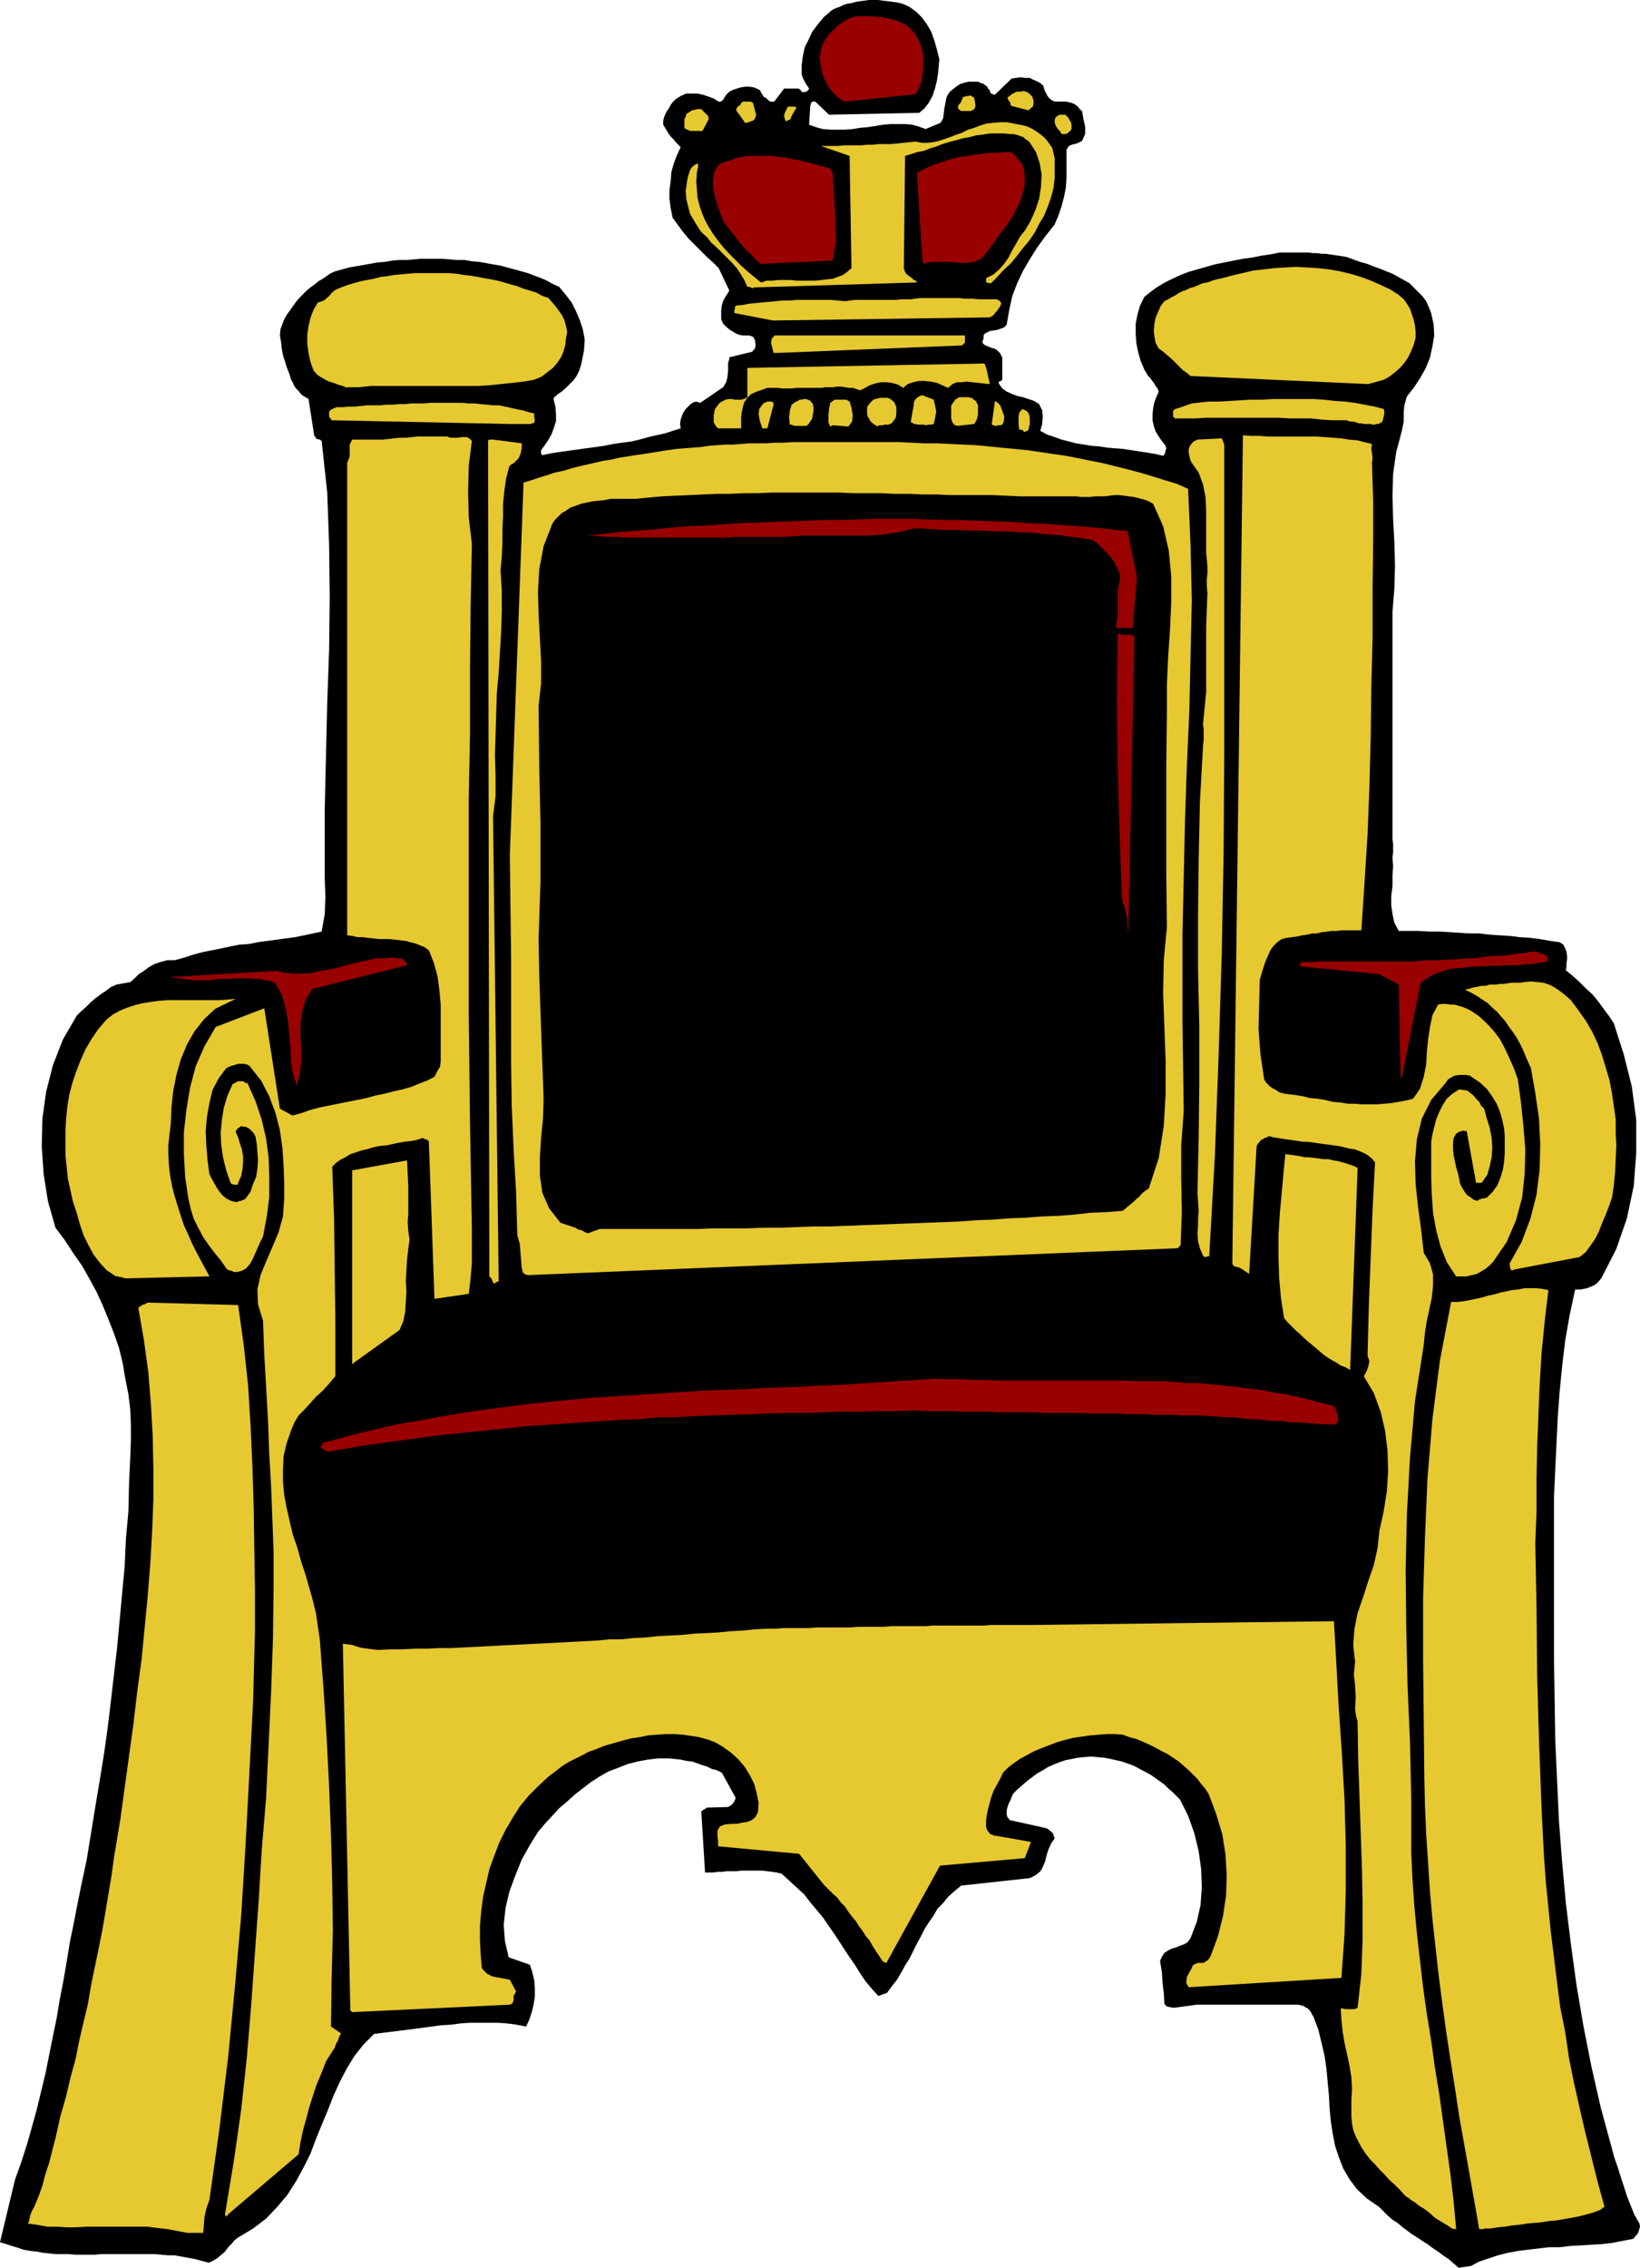 <?xml version="1.0" encoding="UTF-8" standalone="no"?>
<svg
   version="1.0"
   width="112.494mm"
   height="155.497mm"
   id="svg44"
   sodipodi:docname="King's Chair.wmf"
   xmlns:inkscape="http://www.inkscape.org/namespaces/inkscape"
   xmlns:sodipodi="http://sodipodi.sourceforge.net/DTD/sodipodi-0.dtd"
   xmlns="http://www.w3.org/2000/svg"
   xmlns:svg="http://www.w3.org/2000/svg">
  <sodipodi:namedview
     id="namedview44"
     pagecolor="#ffffff"
     bordercolor="#000000"
     borderopacity="0.25"
     inkscape:showpageshadow="2"
     inkscape:pageopacity="0.0"
     inkscape:pagecheckerboard="0"
     inkscape:deskcolor="#d1d1d1"
     inkscape:document-units="mm" />
  <defs
     id="defs1">
    <pattern
       id="WMFhbasepattern"
       patternUnits="userSpaceOnUse"
       width="6"
       height="6"
       x="0"
       y="0" />
  </defs>
  <path
     style="fill:#000000;fill-opacity:1;fill-rule:evenodd;stroke:none"
     d="m 378.149,587.707 3.232,-0.485 2.101,-1.131 2.424,-0.808 2.424,-0.808 2.586,-0.646 2.586,-0.485 2.586,-0.323 2.747,-0.323 2.747,-0.323 h 2.747 l 2.747,-0.323 2.909,-0.162 2.586,-0.162 2.747,-0.162 2.747,-0.323 2.424,-0.485 2.586,-0.485 0.485,-0.162 0.323,-0.485 0.323,-0.323 0.485,-0.646 0.162,-0.485 0.162,-0.646 0.162,-0.485 -0.162,-0.808 -1.293,-2.262 -0.97,-2.424 -0.97,-2.424 -0.808,-2.585 -0.808,-2.424 -0.808,-2.585 -0.808,-2.262 -0.646,-2.424 -2.909,-10.665 -2.424,-10.665 -2.101,-10.665 -1.778,-10.503 -1.454,-10.665 -1.293,-10.503 -0.97,-10.665 -0.808,-10.503 -0.485,-10.503 -0.485,-10.503 -0.162,-10.503 -0.162,-10.503 V 419.329 408.987 398.484 387.98 l 0.323,-7.11 0.323,-6.625 0.323,-6.787 0.485,-6.625 0.646,-6.625 0.808,-6.787 1.131,-6.464 1.454,-6.787 h 0.646 0.808 l 0.808,-0.162 0.808,-0.162 0.808,-0.323 1.131,-0.485 0.808,-0.646 0.97,-1.131 3.878,-7.595 2.747,-7.918 1.778,-8.403 0.646,-8.564 v -8.564 l -1.131,-8.564 -2.101,-8.403 -2.586,-8.08 -1.293,-1.939 -1.454,-1.939 -1.293,-1.778 -1.454,-1.778 -1.778,-1.616 -1.616,-1.616 -1.778,-1.616 -1.778,-1.454 0.162,-0.808 v -0.97 l 0.162,-0.97 v -0.97 l -0.162,-1.131 -0.323,-0.808 -0.485,-0.97 -0.97,-0.646 -2.424,-0.323 -2.747,-0.485 -2.586,-0.323 -2.586,-0.162 -2.586,-0.323 -2.586,-0.162 -2.586,-0.162 -2.747,-0.323 h -2.586 l -2.586,-0.162 -2.586,-0.162 -2.586,-0.162 h -2.747 l -2.586,-0.162 h -2.586 -2.586 l -1.131,-2.101 -0.485,-2.262 -0.323,-2.262 v -2.424 l 0.323,-2.585 v -2.585 l 0.162,-2.585 -0.162,-2.262 0.162,-1.293 v -1.131 -1.131 l -0.162,-1.131 v -14.866 -14.705 -14.866 -14.543 l 0.485,-5.979 0.162,-5.979 -0.162,-6.14 -0.323,-5.979 -0.162,-5.817 0.162,-5.817 0.808,-5.656 1.454,-5.494 0.485,-2.424 v -2.262 l 0.162,-1.939 0.646,-2.262 1.778,-2.262 1.616,-2.424 1.454,-2.585 1.131,-2.747 0.646,-2.909 0.485,-2.909 -0.162,-2.909 -0.646,-2.909 -0.646,-1.616 -0.646,-1.454 -0.97,-1.293 -1.131,-1.131 -1.131,-1.131 -1.131,-1.131 -1.454,-0.808 -1.454,-0.808 -1.454,-0.808 -1.616,-0.646 -1.616,-0.646 -1.778,-0.646 -1.616,-0.646 -1.778,-0.485 -1.778,-0.646 -1.778,-0.646 -0.97,-0.162 -1.131,-0.162 -1.131,-0.162 -1.131,-0.162 -0.97,-0.162 h -1.131 l -1.131,-0.162 h -0.97 l -1.131,-0.162 h -1.131 -0.97 -1.131 -0.97 -1.293 -0.97 -1.131 l -2.424,0.485 -2.262,0.323 -2.424,0.485 -2.424,0.323 -2.424,0.485 -2.424,0.485 -2.424,0.485 -2.262,0.646 -2.262,0.646 -2.262,0.646 -2.101,0.808 -2.101,0.97 -1.939,0.97 -1.939,1.131 -1.778,1.293 -1.616,1.293 -1.131,2.262 -0.646,2.262 -0.485,2.424 v 2.585 l 0.162,2.424 0.485,2.424 0.646,2.262 0.97,2.262 0.485,0.808 0.485,0.808 0.485,0.485 0.485,0.646 0.485,0.646 0.485,0.808 0.485,0.646 0.323,0.808 -0.646,1.454 -0.485,1.293 -0.323,1.616 -0.162,1.454 v 1.616 l 0.323,1.454 0.485,1.454 0.808,1.293 0.646,0.97 0.646,0.808 0.485,0.646 0.162,0.646 -0.162,0.646 -0.162,0.646 -0.162,0.323 -0.323,0.323 -2.101,-0.485 -1.939,-0.323 -2.101,-0.323 -2.101,-0.323 -2.101,-0.323 -2.101,-0.162 -1.939,-0.162 -2.101,-0.323 -2.101,-0.162 -1.939,-0.323 -2.101,-0.323 -1.778,-0.485 -1.939,-0.485 -1.778,-0.646 -1.939,-0.646 -1.778,-0.97 0.485,-1.778 0.162,-1.939 -0.162,-1.616 -0.808,-1.616 -1.293,-0.808 -1.454,-0.485 -1.454,-0.485 -1.454,-0.323 -1.293,-0.485 -1.454,-0.646 -1.131,-0.808 -0.808,-1.131 -0.162,-0.485 0.162,-0.162 0.485,-0.162 0.323,-0.323 v -5.817 l -0.323,-0.485 -0.162,-0.485 -0.485,-0.485 -0.485,-0.485 -0.646,-0.323 -0.646,-0.162 -0.808,-0.323 -0.808,-0.323 -0.646,-0.485 -0.162,-0.485 0.323,-0.808 v -0.808 l 0.323,-0.485 0.646,-0.323 0.646,-0.323 0.97,-0.162 0.97,-0.162 0.97,-0.323 0.808,-0.323 0.646,-0.646 0.646,-3.717 0.808,-3.717 1.293,-3.393 1.454,-3.07 1.778,-3.07 1.939,-3.07 2.101,-2.909 2.424,-3.07 0.97,-2.262 0.808,-2.424 0.646,-2.424 0.485,-2.424 0.162,-2.424 v -2.424 -2.585 -2.424 l 0.323,-0.485 0.162,-0.323 0.485,-0.323 0.485,-0.162 0.646,-0.162 0.646,-0.162 0.646,-0.323 0.646,-0.323 0.808,-1.778 v -1.939 l -0.485,-2.101 -0.323,-1.939 -0.646,-0.485 -0.162,-0.323 -0.323,-0.323 -0.162,-0.162 -0.646,-0.485 -0.808,-0.323 -0.646,-0.162 -0.808,-0.162 h -0.97 -0.646 -0.808 -0.485 l -0.646,-0.323 -0.485,-0.323 -0.485,-0.485 -0.323,-0.485 -0.323,-0.646 -0.323,-0.646 -0.162,-0.485 -0.162,-0.646 -0.646,-0.646 -0.808,-0.485 -1.131,-0.485 -0.97,-0.485 h -1.131 l -1.293,-0.162 -1.131,0.162 -1.131,0.162 -4.363,4.201 -0.646,-0.162 -0.485,-0.323 -0.162,-0.646 -0.485,-0.485 -0.162,-0.485 -0.485,-0.323 -0.646,-0.485 -0.646,-0.162 -0.646,-0.323 h -0.808 -0.808 -0.808 l -1.293,0.323 -0.97,0.323 -0.97,0.646 -0.808,0.646 -0.808,0.646 -0.646,0.97 -0.323,0.808 -0.162,0.97 -0.323,1.616 -0.162,1.454 -0.162,1.131 -0.646,1.131 -3.878,1.616 -1.778,-0.646 -1.778,-0.485 -1.778,-0.162 h -1.778 -1.939 l -1.939,0.162 -1.939,0.323 -2.101,0.323 -1.939,0.162 -1.939,0.323 -1.939,0.162 h -2.101 -1.778 l -1.939,-0.162 -1.778,-0.485 -1.778,-0.646 0.323,-4.848 0.162,-0.646 0.162,-0.323 0.323,-0.162 h 0.646 l 3.555,3.393 23.432,-0.485 1.293,-1.131 1.131,-1.454 0.97,-1.778 0.646,-1.939 0.485,-1.939 0.323,-1.939 0.162,-1.939 0.162,-1.778 -0.646,-2.585 -0.646,-2.262 L 241.434,8.241 240.302,6.302 239.01,4.525 237.555,3.07 235.778,1.778 234,0.97 232.707,0.646 231.414,0.485 230.283,0.323 228.829,0.162 227.697,0 h -1.293 -1.131 l -1.131,0.162 -1.293,0.162 -0.97,0.162 -1.131,0.323 -1.131,0.162 -0.97,0.323 -0.97,0.485 -0.97,0.323 -0.97,0.485 -2.101,1.778 -1.616,1.939 -1.454,1.939 -0.97,2.101 -0.97,1.939 -0.485,2.262 -0.323,2.424 v 2.262 l 0.323,0.97 0.485,0.97 0.485,0.808 0.646,0.97 -0.162,0.323 -0.162,0.162 -0.323,0.323 h -0.162 l -0.808,0.162 -0.323,-0.162 -0.323,-0.485 -0.485,-0.323 h -3.717 l -2.586,3.393 h -0.485 -0.162 -0.162 -0.162 l -0.485,-0.323 -0.323,-0.323 -0.323,-0.323 -0.485,-0.162 -0.323,-0.485 -0.323,-0.485 -0.323,-0.485 v -0.323 l -0.97,-0.485 -0.808,-0.323 -1.131,-0.162 h -0.97 l -1.131,0.162 -1.131,0.323 -0.97,0.323 -0.97,0.485 -0.323,0.323 -0.485,0.485 -0.323,0.485 -0.162,0.323 -0.323,0.485 -0.323,0.323 -0.323,0.162 h -0.485 l -1.293,-0.808 -1.293,-0.485 -1.454,-0.485 -1.454,-0.323 h -1.454 -1.454 l -1.454,0.646 -1.293,0.808 -0.646,0.646 -0.646,0.808 -0.485,0.97 -0.485,0.646 -0.485,0.97 -0.323,0.808 -0.162,0.808 v 0.97 l 0.485,0.808 0.485,0.808 0.485,0.808 0.646,0.808 0.646,0.646 0.646,0.808 0.485,0.485 0.646,0.646 -0.97,2.101 -0.808,2.101 -0.646,2.262 -0.162,2.262 -0.323,2.424 v 2.262 l 0.323,2.424 0.485,2.424 1.293,1.778 1.293,1.778 1.454,1.778 1.616,1.616 1.616,1.616 1.616,1.616 1.616,1.454 1.454,1.454 2.747,5.817 -0.485,0.808 -0.646,0.97 -0.485,0.97 -0.323,1.131 -0.162,1.293 v 1.131 1.131 l 0.485,1.131 0.808,0.808 0.97,0.808 0.808,0.485 0.808,0.485 0.808,0.323 0.97,0.162 h 0.808 0.808 l 0.97,0.323 0.485,0.808 0.162,0.97 v 0.97 l -0.162,0.162 -0.162,0.485 -0.323,0.162 -0.162,0.323 -5.979,1.454 v 0.485 l -0.162,0.485 -0.162,0.485 v 0.485 1.616 l -0.162,1.616 -0.323,1.293 -0.808,1.293 -5.656,3.878 -0.323,0.162 -0.485,-0.162 -0.485,-0.162 -0.646,0.162 -0.808,0.485 -0.646,0.646 -0.646,0.646 -0.646,0.97 -0.323,0.808 -0.323,0.97 -0.162,1.131 0.162,1.131 -2.101,0.646 -1.939,0.646 -2.262,0.485 -2.101,0.485 -2.262,0.646 -2.101,0.485 -2.424,0.323 -2.262,0.323 -2.424,0.485 -2.262,0.323 -2.424,0.323 -2.262,0.323 -2.424,0.323 -2.262,0.323 -2.101,0.323 -2.262,0.485 -0.162,-0.162 -0.162,-0.323 v -0.323 -0.485 l 0.97,-1.293 0.97,-1.454 0.808,-1.454 0.646,-1.778 0.485,-1.616 v -1.778 l -0.162,-1.939 -0.485,-1.939 0.162,-0.485 0.485,-0.323 0.323,-0.323 0.162,-0.162 0.97,-0.646 1.131,-0.97 0.97,-0.97 0.97,-0.97 0.808,-1.131 0.646,-1.293 0.485,-1.454 0.323,-1.454 0.485,-2.585 0.162,-2.747 -0.485,-2.585 -0.808,-2.424 -0.97,-2.262 -1.131,-2.262 -1.616,-2.101 -1.616,-1.939 -1.454,-0.646 -1.778,-0.97 -1.454,-0.646 -1.778,-0.646 -1.616,-0.646 -1.778,-0.485 -1.778,-0.485 -1.778,-0.485 -1.778,-0.485 -1.939,-0.323 -1.778,-0.323 -1.778,-0.323 -1.939,-0.162 -1.778,-0.323 h -1.939 l -1.939,-0.162 -1.939,-0.162 h -1.778 -1.939 -1.939 l -1.778,0.162 -1.939,0.162 h -1.939 l -1.778,0.162 -1.939,0.323 -1.939,0.162 -1.778,0.323 -1.778,0.323 -1.939,0.323 -1.778,0.323 -1.778,0.485 -1.778,0.485 -1.131,0.485 -0.97,0.646 -1.131,0.808 -1.131,0.646 -0.97,0.808 -1.131,0.808 -0.97,0.808 -0.97,0.97 -0.97,0.97 -0.808,0.97 -0.808,1.131 -0.808,1.131 -0.808,1.131 -0.646,1.131 -0.485,1.293 -0.485,1.293 -0.162,1.616 0.323,1.778 0.162,1.616 0.323,1.778 0.485,1.454 0.485,1.616 0.646,1.616 0.485,1.616 0.485,0.808 0.323,0.808 0.485,0.646 0.646,0.646 0.485,0.646 0.485,0.485 0.808,0.485 0.808,0.485 1.454,9.372 0.323,0.485 0.323,0.485 0.808,0.162 0.485,0.323 1.454,13.412 0.485,13.574 0.162,13.412 -0.162,13.735 -0.485,13.735 -0.323,13.574 -0.323,13.735 v 13.574 4.686 l 0.162,4.686 -0.162,4.525 -0.808,4.525 -2.262,0.485 -2.262,0.485 -2.424,0.485 -2.424,0.323 -2.262,0.323 -2.424,0.323 -2.424,0.323 -2.424,0.485 -2.424,0.162 -2.424,0.485 -2.262,0.485 -2.424,0.485 -2.424,0.485 -2.424,0.646 -2.424,0.808 -2.424,0.646 h -1.939 l -1.778,0.485 -1.454,0.485 -1.454,0.808 -1.293,0.97 -1.293,0.808 -1.131,1.131 -1.131,0.97 -3.555,0.646 -1.454,0.646 -1.293,0.97 -1.454,0.97 -1.293,0.97 -1.293,1.131 -1.131,1.131 -1.293,1.131 -1.131,1.131 -3.555,6.14 -2.586,6.625 -1.778,6.948 -0.97,6.948 -0.162,7.272 0.485,7.11 1.131,7.11 1.939,6.787 2.424,3.232 2.101,3.232 2.262,3.232 1.939,3.393 1.939,3.555 1.616,3.555 1.454,3.555 1.454,3.717 1.293,3.717 0.97,4.04 0.646,3.878 0.808,4.04 0.485,4.04 0.162,3.878 v 4.04 l -0.162,4.363 -0.323,6.948 -0.162,7.11 -0.646,7.11 -0.323,7.11 -0.646,6.948 -0.646,6.948 -0.646,6.948 -0.808,6.948 -0.808,6.948 -0.808,6.787 -0.97,6.948 -1.131,6.948 -1.131,6.787 -1.131,6.948 -1.131,6.948 -1.454,6.787 -0.97,4.848 -0.97,5.009 -0.97,4.686 -0.808,5.009 -0.808,4.686 -0.97,5.009 -0.808,4.848 -0.97,4.686 -0.97,4.848 -0.97,4.848 -1.131,4.686 -1.131,4.686 -1.293,4.686 -1.293,4.525 L 5.494,560.398 3.878,564.923 0,581.082 l 1.616,0.485 1.454,0.485 1.616,0.485 1.454,0.485 1.778,0.323 1.616,0.162 1.616,0.323 1.616,0.162 1.616,0.162 h 1.778 1.616 l 1.778,0.162 h 1.616 1.778 1.616 l 1.778,-0.162 h 1.616 1.778 1.778 1.778 1.616 1.778 1.778 1.778 l 1.616,0.162 1.778,0.162 h 1.616 l 1.778,0.323 1.778,0.323 1.778,0.323 1.778,0.485 1.778,0.485 0.97,-0.485 1.131,-0.646 0.97,-0.808 1.131,-0.97 0.808,-1.131 0.97,-0.97 0.646,-0.808 0.808,-0.646 4.04,-2.424 3.394,-2.585 2.909,-3.07 2.586,-3.07 2.262,-3.555 1.939,-3.555 1.778,-3.555 1.454,-3.878 1.454,-3.555 1.616,-3.878 1.454,-3.717 1.616,-3.555 1.778,-3.393 1.939,-3.232 2.424,-3.07 2.747,-2.747 2.424,-0.323 2.586,-0.323 2.586,-0.323 2.586,-0.323 2.424,-0.323 2.424,-0.323 2.424,-0.323 2.586,-0.162 2.424,-0.323 2.424,-0.162 h 2.424 2.424 2.424 l 2.262,0.162 2.424,0.323 2.586,0.485 0.808,-1.778 0.646,-1.939 0.485,-1.939 0.323,-2.101 v -2.101 l -0.162,-2.101 -0.485,-2.101 -0.646,-1.939 -5.494,-1.939 -0.97,-4.201 -0.323,-4.201 0.485,-4.363 0.97,-4.201 1.616,-4.363 1.616,-4.04 2.101,-3.717 2.101,-3.393 1.778,-2.101 1.939,-2.101 1.778,-1.939 2.101,-1.778 1.939,-1.778 2.101,-1.616 2.101,-1.616 2.262,-1.454 2.262,-1.293 2.586,-0.97 2.424,-0.97 2.586,-0.646 2.586,-0.485 2.747,-0.323 h 2.747 l 3.07,0.323 1.454,0.323 1.454,0.162 1.454,0.485 1.293,0.485 1.131,0.323 1.293,0.646 1.293,0.323 1.293,0.646 3.555,6.464 -0.162,0.646 -0.485,0.808 -0.485,0.485 -0.808,0.485 -5.656,0.162 v 0.162 l -0.323,0.162 -0.323,0.162 -0.646,0.485 0.97,15.836 h 0.97 1.131 l 1.131,-0.162 h 1.131 l 1.131,-0.162 h 1.454 1.131 l 1.454,-0.162 h 1.293 1.293 1.293 1.454 l 1.293,0.162 1.293,0.162 1.131,0.162 1.293,0.323 1.939,1.778 1.939,1.778 1.939,1.778 1.616,2.101 1.616,1.939 1.616,1.939 1.454,2.101 1.454,2.101 1.293,1.939 1.454,2.262 1.293,1.939 1.454,2.101 1.293,2.101 1.454,2.101 1.616,1.939 1.616,1.778 2.262,-0.808 1.293,-1.778 1.293,-1.616 1.131,-1.939 0.97,-1.778 1.131,-1.778 0.97,-1.939 0.97,-1.939 0.97,-1.778 0.97,-1.939 1.131,-1.778 1.131,-1.616 1.131,-1.939 1.454,-1.454 1.293,-1.616 1.616,-1.454 1.778,-1.454 17.776,-1.939 1.616,-0.808 1.131,-0.97 0.646,-1.131 0.646,-1.616 0.323,-1.454 0.485,-1.454 0.646,-1.454 0.97,-1.454 -0.162,-0.323 -0.162,-0.485 -0.162,-0.485 -0.485,-0.485 -0.323,-0.162 -0.485,-0.485 -0.485,-0.162 -0.646,-0.162 -8.727,-1.939 -0.646,-0.808 -0.162,-0.646 v -0.97 l 0.162,-0.808 0.323,-0.97 0.485,-0.97 0.323,-0.808 0.323,-0.808 1.131,-1.131 1.293,-1.131 1.293,-1.131 1.293,-0.97 1.293,-0.97 1.454,-0.808 1.293,-0.808 1.454,-0.646 1.616,-0.646 1.454,-0.485 1.616,-0.323 1.616,-0.323 1.616,-0.162 1.778,-0.162 1.778,0.162 1.778,0.162 1.616,0.323 1.454,0.323 1.454,0.323 1.293,0.485 1.454,0.485 1.293,0.646 1.131,0.646 1.293,0.646 1.131,0.646 1.131,0.808 1.131,0.808 1.131,0.808 0.97,0.97 1.131,0.97 0.97,0.97 0.97,0.97 2.101,4.201 1.616,4.525 1.131,4.686 0.646,4.686 0.162,4.686 -0.323,4.525 -0.97,4.363 -1.616,4.201 -0.162,0.323 -0.323,0.323 -0.162,0.323 -0.162,0.162 -0.808,0.485 -0.97,0.323 -1.131,0.485 -1.131,0.323 -0.97,0.485 -0.97,0.646 -0.646,0.97 -0.485,1.131 0.485,2.909 0.162,2.747 0.323,2.585 0.162,2.909 0.646,0.646 0.808,0.162 0.97,0.162 1.293,-0.162 1.131,-0.162 1.293,-0.162 1.131,-0.162 1.131,-0.162 h 26.18 l 0.808,0.162 0.646,0.162 0.485,0.323 0.646,0.323 0.485,0.485 0.323,0.485 0.323,0.646 0.323,0.485 1.293,3.393 0.808,3.393 0.808,3.393 0.485,3.393 0.323,3.555 0.323,3.393 0.162,3.232 0.323,3.393 0.485,3.232 0.646,3.232 0.97,2.909 1.131,2.909 1.616,2.747 1.939,2.585 2.586,2.424 3.07,2.101 1.131,1.131 1.131,1.131 1.293,1.131 1.293,0.808 1.131,0.97 1.293,0.97 1.293,0.97 1.293,0.808 1.454,0.97 1.293,0.808 1.293,0.97 1.454,0.97 1.293,0.97 1.454,0.97 1.293,1.131 z"
     id="path1" />
  <path
     style="fill:#e6c831;fill-opacity:1;fill-rule:evenodd;stroke:none"
     d="m 48.642,578.658 h 4.04 l 0.162,-1.939 0.162,-2.101 0.485,-2.262 0.808,-2.262 2.586,-18.421 2.262,-18.583 1.778,-18.421 1.616,-18.421 1.131,-18.26 0.97,-18.421 0.97,-18.421 0.485,-18.421 v -10.503 l -0.162,-10.665 -0.162,-10.665 -0.323,-10.665 -0.485,-10.665 -0.646,-10.503 -1.131,-10.503 -1.454,-10.342 -23.432,-0.646 -0.323,0.162 -0.485,0.323 h -0.323 l -0.323,0.162 -0.162,0.162 -0.323,0.162 -0.323,0.162 -0.162,0.323 1.454,8.403 1.131,8.241 0.646,8.08 0.485,8.403 0.162,8.403 v 8.241 l -0.323,8.241 -0.485,8.403 -0.646,8.08 -0.808,8.403 -0.808,8.241 -1.131,8.403 -0.97,8.241 -1.131,8.241 -1.131,8.241 -1.131,8.241 -0.808,4.848 -0.808,4.848 -0.646,4.686 -0.808,4.848 -0.808,4.848 -0.808,4.686 -0.97,4.848 -0.97,4.686 -0.97,4.686 -0.808,4.848 -1.131,4.686 -1.131,4.848 -0.97,4.848 -1.293,4.686 -1.131,4.848 -1.454,5.009 -0.646,2.909 -0.646,2.909 -0.808,3.07 -0.808,3.232 -0.97,2.909 -0.808,3.07 -0.97,2.747 -1.131,2.747 -0.646,1.131 -0.485,1.293 -0.162,0.97 -0.323,0.97 2.424,0.323 2.586,0.485 H 14.706 l 2.586,0.162 h 2.424 l 2.586,-0.162 h 2.747 2.424 2.747 2.586 2.747 2.586 l 2.586,0.323 2.747,0.323 2.586,0.485 2.586,0.485 z"
     id="path2" />
  <path
     style="fill:#e6c831;fill-opacity:1;fill-rule:evenodd;stroke:none"
     d="m 377.018,577.527 0.162,0.162 h 0.162 v 0 h 0.162 l -0.646,-7.11 -0.808,-6.948 -0.97,-6.948 -0.97,-6.948 -0.97,-6.948 -1.131,-6.948 -0.97,-6.948 -1.131,-6.948 -0.97,-6.948 -0.808,-6.948 -0.808,-7.11 -0.646,-6.948 -0.485,-6.787 -0.323,-7.11 v -6.787 -6.948 l -0.323,-14.866 -0.646,-14.866 -0.323,-14.705 -0.162,-14.866 0.323,-14.705 0.808,-14.705 1.293,-14.543 2.262,-14.543 0.323,-3.232 0.485,-3.07 0.646,-2.909 0.646,-3.07 0.323,-3.07 v -2.909 l -0.808,-2.909 -1.616,-2.747 -0.646,-5.817 -0.808,-5.979 -0.646,-5.979 -0.162,-5.979 0.485,-5.656 1.293,-5.332 2.424,-4.848 3.717,-4.363 0.646,-0.97 0.808,-0.485 0.97,-0.485 0.97,-0.162 h 0.97 0.97 l 0.97,0.162 0.646,0.485 1.939,1.293 1.778,1.616 1.293,1.778 1.293,2.101 0.808,1.939 0.646,2.262 0.485,2.262 0.162,1.939 v 2.262 2.101 l -0.162,2.262 -0.323,2.101 -0.646,2.101 -0.808,1.939 -1.131,1.616 -1.616,1.616 h -0.323 l -0.323,0.162 h -0.646 l -0.162,0.162 h -0.323 l -0.162,0.162 -0.323,0.162 -0.162,0.162 -0.97,-0.323 -0.808,-0.646 -0.808,-0.485 -0.646,-0.808 -0.485,-0.808 -0.485,-0.808 -0.323,-0.808 -0.162,-0.97 -0.323,-1.454 -0.485,-1.616 -0.323,-1.616 -0.323,-1.454 -0.162,-1.616 v -1.454 l 0.162,-1.454 0.646,-1.131 0.323,-0.162 0.323,-0.323 h 0.323 l 0.323,-0.162 h 0.323 l 0.323,-0.162 0.323,0.162 h 0.485 l 2.424,13.412 h 0.323 0.323 0.323 0.485 l 1.454,-2.101 0.646,-2.262 0.485,-2.262 0.162,-2.585 -0.162,-2.424 -0.485,-2.585 -0.808,-2.585 -0.646,-2.424 -0.808,-0.808 -0.485,-0.97 -0.808,-0.808 -0.646,-0.808 -0.808,-0.646 -0.808,-0.646 -1.131,-0.162 -0.97,-0.162 -1.778,1.131 -1.454,1.293 -1.131,1.778 -0.808,1.616 -0.808,1.939 -0.485,1.939 -0.485,1.939 -0.323,1.939 v 4.525 4.525 l 0.162,4.848 0.323,4.525 0.808,4.525 1.131,4.201 1.616,4.04 2.424,3.717 h 1.293 1.454 l 1.293,-0.323 1.293,-0.323 1.131,-0.646 1.131,-0.646 0.97,-0.808 0.97,-0.97 3.555,-5.171 2.424,-5.656 1.616,-5.979 0.646,-6.14 0.162,-6.14 -0.485,-6.14 -0.646,-6.14 -0.808,-5.979 -0.97,-2.747 -1.131,-2.585 -1.293,-2.747 -1.293,-2.424 -1.616,-2.101 -1.778,-1.939 -1.939,-1.778 -2.101,-1.454 -0.97,-0.485 -1.131,-0.485 -1.131,-0.323 -1.131,-0.323 h -0.97 l -1.293,-0.162 h -0.97 l -0.97,0.162 -1.454,2.747 -0.646,3.07 -0.485,3.232 -0.323,3.232 -0.162,3.232 -0.646,3.232 -0.97,3.07 -1.778,2.585 -1.939,0.485 -1.778,0.323 -1.939,0.323 -1.778,0.162 -1.939,0.162 h -1.939 -1.939 l -1.939,-0.162 h -1.778 l -1.939,-0.323 -1.939,-0.162 -1.939,-0.485 -1.939,-0.323 -1.939,-0.162 -1.939,-0.485 -1.939,-0.323 -1.454,-0.162 -1.293,-0.162 -1.293,-0.323 -0.97,-0.646 -0.97,-0.485 -0.808,-0.646 -0.808,-0.808 -0.485,-0.808 -0.97,-6.625 -0.485,-6.464 0.162,-6.464 0.162,-6.302 0.485,-1.616 0.485,-1.616 0.485,-1.454 0.646,-1.454 0.646,-1.454 0.808,-1.131 0.97,-0.97 1.131,-0.808 1.293,-0.323 1.293,-0.162 1.293,-0.162 1.454,-0.323 1.131,-0.162 1.454,-0.323 h 1.131 l 1.293,-0.323 1.454,-0.162 1.131,-0.162 h 1.293 l 1.293,-0.162 h 1.293 1.293 1.131 1.454 l 0.808,-12.281 0.808,-12.766 0.485,-12.604 0.323,-12.604 0.162,-12.927 0.323,-12.604 v -12.766 l 0.162,-12.604 v -5.009 -4.848 l -0.162,-5.009 -0.162,-5.171 0.162,-1.293 -0.162,-1.131 -0.162,-1.293 0.162,-1.131 -1.939,-0.485 -1.939,-0.485 -1.939,-0.162 -2.101,-0.323 -2.101,-0.162 -2.101,-0.162 -2.101,-0.162 h -2.101 -2.101 -2.101 -2.262 -2.101 -2.101 l -2.262,-0.162 h -2.101 l -2.101,-0.162 -2.747,214.593 0.162,0.485 0.485,0.323 0.646,0.162 0.646,0.162 2.424,1.616 1.939,-33.126 0.162,-0.323 0.323,-0.485 0.323,-0.323 0.323,-0.485 0.485,-0.162 0.485,-0.323 0.485,-0.162 0.646,-0.323 1.131,0.323 1.131,0.162 0.97,0.162 1.131,0.162 1.131,0.162 1.131,0.162 1.131,0.162 1.131,0.162 h 1.131 l 1.131,0.162 1.131,0.162 1.131,0.162 1.131,0.162 1.293,0.162 1.131,0.162 1.293,0.162 1.293,0.323 1.293,0.323 1.293,0.162 1.293,0.485 1.131,0.485 1.131,0.646 0.97,0.808 0.808,0.97 -0.646,12.443 -0.485,12.443 -0.485,12.604 -0.323,12.604 0.485,1.454 -0.323,1.454 -0.485,1.293 -0.646,1.131 2.586,4.363 1.778,4.848 1.131,4.848 0.646,5.171 0.162,5.333 -0.323,5.171 -0.808,5.171 -1.131,5.171 -0.485,4.525 -0.97,4.363 -1.454,4.201 -1.293,4.04 -1.454,4.201 -0.808,4.04 -0.323,4.201 0.485,4.363 -0.323,3.232 0.323,2.909 0.162,3.07 -0.162,3.07 0.162,1.131 0.162,0.97 0.323,0.97 v 0.808 l 0.162,9.372 0.323,9.211 0.323,9.534 0.323,9.372 0.162,9.211 v 9.049 l -0.323,9.049 -0.97,8.726 -0.323,0.162 -0.485,0.162 h -0.485 -0.646 -0.646 -0.646 l -0.646,-0.162 h -0.485 l 0.162,2.909 0.323,3.07 0.485,2.909 0.646,2.909 0.646,3.07 0.485,2.909 0.162,3.07 -0.162,2.909 v 2.101 1.939 l 0.162,1.939 0.323,1.778 0.646,1.616 0.808,1.616 0.808,1.454 0.97,1.454 1.131,1.454 1.293,1.293 1.131,1.293 1.293,1.293 1.293,1.454 1.454,1.293 1.293,1.293 1.454,1.616 0.808,0.485 0.808,0.646 0.808,0.485 0.97,0.808 0.808,0.485 0.808,0.485 0.808,0.646 0.646,0.485 0.808,0.808 0.646,0.485 0.808,0.485 0.808,0.485 0.808,0.485 0.808,0.485 0.646,0.485 0.808,0.323 v 0 z"
     id="path3" />
  <path
     style="fill:#e6c831;fill-opacity:1;fill-rule:evenodd;stroke:none"
     d="m 384.613,577.527 h 1.778 l 1.939,-0.323 1.778,-0.162 1.939,-0.323 1.939,-0.162 1.939,-0.323 1.939,-0.162 1.778,-0.162 1.939,-0.323 1.939,-0.162 1.939,-0.323 1.778,-0.323 1.778,-0.323 1.939,-0.485 1.778,-0.485 1.778,-0.646 0.646,-0.323 0.323,-0.323 0.323,-0.162 0.162,-0.162 -1.778,-6.464 -1.616,-6.464 -1.616,-6.464 -1.454,-6.302 -1.454,-6.464 -1.293,-6.464 -0.97,-6.625 -1.293,-6.464 -0.808,-6.302 -0.808,-6.625 -0.808,-6.464 -0.646,-6.464 -0.646,-6.464 -0.485,-6.625 -0.323,-6.302 -0.323,-6.625 -0.646,-17.129 -0.485,-17.129 -0.162,-17.129 -0.323,-16.967 0.323,-8.241 v -8.403 l 0.162,-8.241 0.323,-8.08 0.323,-8.08 0.485,-8.08 0.808,-8.241 0.97,-8.241 -1.616,-0.323 -1.454,-0.162 h -1.616 -1.454 l -1.616,0.323 -1.616,0.162 -1.454,0.323 -1.616,0.323 -1.616,0.485 -1.616,0.323 -1.616,0.485 -1.454,0.323 -1.616,0.323 -1.616,0.323 -1.616,0.162 h -1.616 l -2.909,15.19 -1.939,15.19 -1.293,15.513 -0.646,15.351 -0.485,15.674 v 15.351 l 0.162,15.513 0.162,15.351 0.162,7.272 0.323,7.595 0.485,7.272 0.485,7.433 0.646,7.272 0.808,7.272 0.808,7.272 0.97,7.433 0.97,7.11 1.131,7.433 1.131,7.11 1.131,7.433 1.293,7.272 1.293,7.272 1.293,7.272 1.293,7.433 h 0.485 0.162 0.323 0.323 v 0 z"
     id="path4" />
  <path
     style="fill:#e6c831;fill-opacity:1;fill-rule:evenodd;stroke:none"
     d="m 58.985,573.972 18.423,-15.674 0.485,-3.07 0.646,-3.07 0.808,-2.909 0.808,-3.07 0.97,-3.07 0.97,-2.909 1.293,-3.07 1.131,-2.909 0.485,-0.808 0.646,-0.97 0.485,-0.808 0.646,-0.97 0.323,-0.97 0.485,-0.808 0.323,-0.97 0.485,-0.97 -2.586,-1.778 0.162,-12.281 0.323,-12.443 -0.162,-12.443 -0.323,-12.443 -0.485,-12.604 -0.646,-12.766 -0.808,-12.604 -0.97,-12.766 -0.485,-3.232 -0.485,-3.393 -0.808,-3.393 -0.97,-3.393 -0.97,-3.393 -1.131,-3.393 -0.97,-3.555 -1.131,-3.232 -0.808,-3.393 -0.808,-3.555 -0.646,-3.393 -0.323,-3.393 v -3.393 l 0.162,-3.393 0.808,-3.393 1.131,-3.232 0.808,-1.939 1.131,-1.939 1.454,-1.454 1.616,-1.778 1.454,-1.616 1.778,-1.616 1.616,-1.778 1.616,-1.939 v -13.574 l -0.162,-13.412 -0.162,-13.574 -0.485,-13.735 0.97,-0.97 1.131,-0.808 1.293,-0.646 1.293,-0.808 1.454,-0.485 1.454,-0.485 1.454,-0.323 1.616,-0.485 1.454,-0.323 1.778,-0.162 1.616,-0.323 1.454,-0.323 1.778,-0.323 1.616,-0.162 1.616,-0.323 1.454,-0.485 0.646,0.323 0.646,0.162 0.162,0.323 h 0.162 l 1.454,40.883 8.888,-1.293 0.485,-4.04 0.323,-4.04 v -4.363 -4.201 l -0.485,-27.955 -0.323,-27.955 v -27.794 -28.278 l 0.323,-16.482 v -16.482 l 0.162,-16.321 0.323,-16.482 -0.808,-6.787 -0.162,-6.787 0.162,-6.625 0.808,-6.464 -0.646,-0.646 -0.646,-0.323 h -0.646 -0.808 l -0.97,0.162 h -0.97 -0.808 l -0.97,-0.323 h -1.616 -1.454 -1.454 -1.454 -1.616 l -1.454,0.162 -1.616,0.162 h -1.616 l -1.454,0.162 -1.454,0.162 -1.616,0.162 H 97.446 95.992 94.376 92.76 91.305 l -0.646,1.293 v 1.454 1.616 l -0.646,1.616 v 122.486 l 1.293,0.162 1.454,0.323 h 1.293 l 1.293,0.162 1.454,0.162 1.454,0.162 h 1.293 1.454 l 1.454,0.162 1.293,0.162 1.454,0.162 1.131,0.323 1.293,0.323 1.293,0.485 1.131,0.485 1.131,0.808 1.293,3.232 0.97,3.555 0.485,3.717 0.323,3.555 v 3.717 3.717 3.717 3.555 l -0.162,1.454 -0.646,0.97 -0.485,0.97 -0.323,0.646 -1.939,0.97 -2.101,0.808 -1.939,0.808 -2.262,0.646 -2.262,0.485 -2.424,0.646 -2.424,0.485 -2.262,0.646 -2.424,0.485 -2.424,0.485 -2.424,0.485 -2.424,0.485 -2.424,0.485 -2.424,0.646 -2.262,0.808 -2.424,0.646 -3.232,-1.778 -4.04,-26.016 -12.605,4.848 -2.909,5.009 -2.262,5.171 -1.454,5.494 -0.97,5.817 -0.646,5.817 v 5.656 l 0.323,5.817 0.808,5.494 0.646,2.909 0.808,2.585 1.131,2.262 1.293,2.424 1.454,2.101 1.454,1.939 1.616,1.939 1.454,2.101 0.162,0.162 0.323,0.323 h 0.162 l 0.485,0.162 h 0.323 l 0.485,0.323 h 0.323 0.485 l 1.293,-0.323 1.131,-0.646 0.97,-1.131 0.646,-1.131 0.646,-1.454 0.646,-1.454 0.646,-1.454 0.808,-1.616 0.97,-5.171 0.646,-5.009 v -5.171 l -0.162,-5.009 -0.646,-5.009 -1.131,-4.848 -1.616,-4.848 -2.101,-4.686 h -0.162 -0.323 l -0.162,-0.162 -0.485,-0.323 h -0.162 -0.323 -0.485 -0.323 -0.162 l -0.323,0.323 -0.485,0.162 -0.485,0.323 -1.293,2.909 -0.97,3.232 -0.485,3.07 -0.323,3.393 0.162,3.232 0.485,3.232 0.808,3.232 1.131,3.232 0.162,0.162 0.162,0.162 h 0.162 l 0.485,0.162 h 0.646 l 0.323,-0.162 v -0.323 l 0.808,-1.778 0.323,-1.778 0.162,-1.616 v -1.778 l -0.323,-1.778 -0.485,-1.454 -0.485,-1.616 -0.646,-1.454 0.162,-0.323 0.323,-0.485 0.485,-0.323 0.485,-0.323 0.646,0.162 h 0.485 l 0.646,0.323 0.485,0.323 0.323,0.323 0.485,0.485 0.323,0.485 0.323,0.646 0.323,1.939 0.162,2.101 0.162,2.101 -0.162,2.101 -0.323,2.101 -0.808,1.939 -0.646,1.939 -1.131,1.616 -0.323,0.323 -0.323,0.162 -0.485,0.162 -0.162,0.162 h -0.485 l -0.323,0.162 h -0.162 l -0.162,0.162 -1.454,-0.323 -1.293,-0.646 -0.97,-0.808 -0.808,-0.97 -0.646,-0.97 -0.646,-1.131 -0.646,-1.131 -0.646,-1.293 -0.485,-3.555 -0.323,-3.878 -0.162,-3.717 0.323,-3.717 0.646,-3.555 0.808,-3.393 1.616,-3.07 1.939,-2.585 0.646,-0.323 0.808,-0.323 0.646,-0.162 0.97,-0.323 h 0.808 0.646 l 0.808,0.162 0.646,0.323 3.07,3.878 2.101,4.04 1.616,4.363 1.131,4.363 0.646,4.525 0.323,4.525 0.162,4.363 v 4.525 l -0.323,4.525 -1.131,4.04 -1.616,3.878 -1.616,3.717 -1.454,3.555 -0.808,3.717 0.162,3.878 1.293,4.201 0.323,8.726 0.485,8.564 0.485,8.564 0.323,8.564 0.485,8.564 0.323,8.403 0.323,8.564 v 8.403 l -0.162,13.897 -0.485,13.897 -0.646,13.735 -0.646,13.735 -1.131,13.412 -0.808,13.412 -0.97,13.412 -0.97,13.574 -1.131,13.574 -1.454,13.412 -1.939,13.574 -2.262,13.574 v 0.162 l 0.162,0.162 0.162,0.323 v 0 0 l 0.162,-0.162 0.162,-0.162 h 0.162 v 0 z"
     id="path5" />
  <path
     style="fill:#e6c831;fill-opacity:1;fill-rule:evenodd;stroke:none"
     d="m 91.305,521.455 40.885,-1.939 0.646,-0.323 0.323,-0.808 v -1.131 l 0.646,-1.131 -1.616,-3.07 -4.363,-0.808 -0.485,-0.162 -0.485,-0.323 -0.485,-0.162 -0.323,-0.323 -0.323,-0.323 -0.323,-0.323 -0.162,-0.162 -0.323,-0.485 -0.323,-3.717 -0.162,-3.555 v -3.717 l 0.323,-3.717 0.485,-3.717 0.808,-3.555 0.808,-3.555 1.293,-3.555 1.293,-3.393 1.616,-3.232 1.778,-3.07 1.939,-3.07 2.262,-2.747 2.424,-2.424 2.586,-2.424 2.747,-2.101 0.808,-0.646 0.97,-0.646 1.131,-0.646 0.97,-0.485 0.97,-0.485 0.97,-0.485 0.97,-0.485 0.808,-0.485 2.262,-0.808 1.939,-0.808 2.262,-0.646 2.262,-0.646 2.424,-0.646 2.262,-0.323 2.262,-0.485 2.262,-0.162 2.262,-0.162 h 2.262 l 2.262,0.162 2.101,0.323 2.101,0.323 2.262,0.646 1.778,0.646 1.939,1.131 2.262,1.616 1.939,1.778 1.616,1.939 1.293,2.101 1.131,2.262 0.646,2.424 0.485,2.424 -0.162,2.424 -0.646,1.293 -0.97,0.808 -1.131,0.485 -1.293,0.162 -1.454,0.323 h -1.454 l -1.616,0.162 -1.293,0.485 -0.646,1.131 v 1.293 l 0.162,1.454 v 1.293 l 13.898,1.293 7.111,0.646 6.464,8.08 1.131,1.131 1.131,1.131 1.131,0.97 0.97,1.293 1.131,1.131 0.808,1.293 0.97,1.293 0.97,1.131 0.808,1.293 0.97,1.293 0.808,1.293 0.97,1.131 0.808,1.454 0.808,1.293 0.808,1.131 0.808,1.293 0.162,0.162 0.162,0.162 0.323,0.162 0.485,0.162 13.898,-25.208 21.978,-1.939 1.616,-4.201 -9.211,-1.616 h -0.485 l -0.323,-0.323 h -0.485 l -0.323,-0.485 -0.323,-0.323 -0.162,-0.162 -0.162,-0.485 -0.162,-0.485 v -1.939 l 0.323,-1.939 0.485,-1.939 0.485,-1.778 0.646,-1.778 0.97,-1.778 0.808,-1.454 0.646,-1.454 1.293,-1.293 1.454,-1.131 1.616,-1.131 1.778,-0.97 1.778,-0.97 1.939,-0.808 2.101,-0.808 2.101,-0.808 2.262,-0.646 1.939,-0.485 2.262,-0.323 2.262,-0.323 2.101,-0.162 2.101,-0.162 h 2.101 l 1.939,0.162 1.778,0.646 1.778,0.485 1.616,0.646 1.778,0.808 1.616,0.808 1.454,0.808 1.616,0.808 1.454,0.97 1.454,0.97 1.293,1.131 1.293,1.131 1.131,1.131 1.131,1.131 0.97,1.293 0.97,1.131 0.97,1.454 1.939,5.171 1.616,5.333 0.808,5.171 0.323,5.333 -0.162,5.333 -0.808,5.333 -1.293,5.171 -1.778,4.848 -0.485,0.97 -0.485,0.485 -0.485,0.323 -0.485,0.323 h -0.485 -0.485 -0.485 l -0.485,0.162 -0.323,0.162 -0.323,0.162 -0.323,0.323 -0.162,0.485 -0.646,1.131 -0.646,1.293 -0.162,1.454 0.646,1.131 39.593,-2.424 0.808,-11.311 0.323,-11.473 v -11.473 l -0.323,-11.796 -0.646,-11.473 -0.808,-11.796 -0.646,-11.635 -0.646,-11.473 -77.892,0.97 h -2.101 -2.262 -2.101 -2.101 -2.262 l -2.101,0.162 h -2.262 -2.101 -2.262 -2.101 -2.262 -2.101 l -2.101,0.162 h -2.262 -2.101 -2.101 -2.262 l -2.101,0.162 h -2.101 -2.262 -2.101 l -2.101,0.162 h -2.101 -2.262 -2.101 -2.101 l -2.262,0.162 h -2.101 -2.101 -2.262 l -2.101,0.162 h -2.101 l -3.232,0.162 -3.07,0.323 -3.232,0.162 -3.07,0.323 -3.232,0.162 -3.232,0.162 -3.07,0.323 -3.232,0.162 -3.07,0.162 -3.07,0.323 -3.232,0.162 -3.07,0.323 h -3.07 l -3.232,0.323 -3.07,0.162 -3.232,0.162 -2.909,0.162 -3.232,0.162 -3.07,0.162 -3.232,0.162 -3.232,0.162 -3.07,0.162 -3.232,0.162 -3.07,0.162 -3.232,0.162 -3.07,0.162 h -3.232 l -3.07,0.162 h -3.232 l -3.232,0.162 h -3.232 l -3.07,0.162 -1.454,-0.162 -1.293,-0.162 -1.131,-0.162 -0.97,-0.162 -0.97,-0.323 -0.97,-0.323 -1.131,-0.162 -1.293,-0.162 1.939,95.016 0.162,0.162 0.162,0.162 v 0 z"
     id="path6" />
  <path
     style="fill:#990000;fill-opacity:1;fill-rule:evenodd;stroke:none"
     d="m 85.164,376.184 4.686,-0.808 4.686,-0.808 4.686,-0.646 4.686,-0.646 4.686,-0.646 4.848,-0.646 4.686,-0.485 4.686,-0.485 4.848,-0.485 4.686,-0.485 4.686,-0.485 4.686,-0.323 4.848,-0.323 4.686,-0.323 4.848,-0.323 4.686,-0.323 4.848,-0.162 4.848,-0.485 h 4.686 l 4.848,-0.323 4.848,-0.162 4.686,-0.162 4.848,-0.162 4.686,-0.162 4.848,-0.162 h 4.686 l 4.848,-0.162 4.848,-0.162 h 4.686 l 4.848,-0.162 h 4.848 l 4.686,-0.162 2.262,0.162 h 2.586 2.262 2.424 l 2.262,0.162 h 2.424 2.424 2.424 l 2.424,0.162 h 2.262 2.424 2.424 2.424 l 2.424,0.162 h 2.262 2.424 2.262 2.424 l 2.586,0.162 h 2.262 2.262 2.424 l 2.424,0.162 h 2.424 2.424 l 2.262,0.162 h 2.424 2.424 l 2.424,0.162 h 2.424 2.424 l 2.262,0.162 2.101,0.162 2.101,0.162 h 2.262 l 2.101,0.323 1.939,0.162 h 2.101 l 1.939,0.323 2.101,0.162 h 2.101 l 1.939,0.323 h 2.101 l 1.939,0.162 2.101,0.162 1.778,0.162 h 1.939 l 1.939,0.162 0.808,-0.97 -0.162,-1.454 -0.485,-1.454 -0.485,-0.97 -3.232,-0.808 -3.07,-0.808 -3.232,-0.808 -3.07,-0.646 -3.232,-0.485 -3.232,-0.646 -3.232,-0.323 -3.232,-0.485 -3.232,-0.323 -3.232,-0.323 -3.232,-0.323 h -3.232 l -3.394,-0.323 -3.07,-0.162 h -3.232 -3.232 l -3.232,-0.162 h -3.394 -3.232 -3.232 -3.232 -3.232 -3.232 -3.232 -3.232 -3.232 -3.394 l -3.07,-0.162 h -3.394 l -3.232,-0.162 h -3.07 l -3.232,-0.162 -4.848,0.323 -5.01,0.323 -5.01,0.323 -5.01,0.323 -4.848,0.323 -5.01,0.162 -5.01,0.323 -5.01,0.162 -5.01,0.162 -4.848,0.323 -5.171,0.162 -5.01,0.162 -5.01,0.323 -4.848,0.323 -5.171,0.323 -4.848,0.323 -5.171,0.323 -4.848,0.323 -5.171,0.485 -4.848,0.485 -5.01,0.485 -5.01,0.646 -5.01,0.646 -4.848,0.646 -5.01,0.808 -4.848,0.808 -5.01,0.97 -5.01,0.808 -4.848,1.131 -4.848,1.131 -4.848,1.293 -4.848,1.293 v 0.162 l -0.162,0.162 -0.162,0.323 -0.485,0.485 h 0.323 l 0.162,0.162 0.323,0.323 0.162,0.162 h 0.323 l 0.323,0.323 0.323,0.162 h 0.485 v 0 z"
     id="path7" />
  <path
     style="fill:#e6c831;fill-opacity:1;fill-rule:evenodd;stroke:none"
     d="m 350.03,355.016 1.939,-52.356 -0.97,-0.485 -0.97,-0.323 -0.97,-0.323 -1.131,-0.323 -1.131,-0.323 -1.131,-0.162 -1.293,-0.323 h -1.293 l -1.131,-0.162 -1.293,-0.162 -1.293,-0.162 h -1.131 l -1.454,-0.323 -1.131,-0.162 -1.131,-0.162 -1.293,-0.162 -0.485,5.009 -0.485,5.333 -0.485,5.333 -0.323,5.332 v 5.494 l 0.162,5.494 0.485,5.333 0.808,5.171 0.97,1.131 1.131,1.131 0.97,0.97 1.131,0.97 0.97,0.97 1.131,0.97 0.97,0.808 0.97,0.808 1.131,0.97 0.97,0.808 1.131,0.808 1.131,0.646 1.131,0.646 0.97,0.646 1.293,0.485 1.131,0.646 z"
     id="path8" />
  <path
     style="fill:#e6c831;fill-opacity:1;fill-rule:evenodd;stroke:none"
     d="m 91.628,353.238 11.959,-8.564 0.97,-2.262 0.485,-2.424 0.162,-2.585 0.162,-2.747 -0.162,-2.585 0.162,-2.909 0.162,-2.747 0.323,-2.747 0.323,-2.424 -0.323,-2.262 -0.162,-2.262 0.162,-2.101 v -3.717 -3.393 l -0.162,-3.393 -0.162,-3.393 -14.221,2.585 v 50.255 0 l 0.162,-0.162 h 0.162 z"
     id="path9" />
  <path
     style="fill:#e6c831;fill-opacity:1;fill-rule:evenodd;stroke:none"
     d="m 128.474,332.393 0.162,-0.162 h 0.323 l 0.162,-0.162 h 0.162 l -1.454,-120.547 0.646,-5.171 v -5.333 l -0.162,-5.333 0.162,-5.332 0.162,-5.333 0.162,-5.333 0.485,-5.332 0.323,-5.333 0.323,-5.333 0.162,-5.171 v -5.494 l -0.323,-5.171 0.323,-3.555 0.162,-3.393 v -3.555 l 0.162,-3.393 v -3.393 l 0.323,-3.232 0.485,-3.393 0.808,-3.07 0.485,-0.485 0.323,-0.162 0.485,-0.323 0.323,-0.323 0.808,-0.808 0.485,-1.131 0.323,-1.454 v -1.293 l -7.434,-0.97 h -0.485 v 0 h -0.162 l -0.646,0.162 0.323,216.694 0.485,0.485 0.323,0.646 0.162,0.485 0.323,0.323 0.162,-0.162 v 0 l 0.162,-0.162 v 0 z"
     id="path10" />
  <path
     style="fill:#e6c831;fill-opacity:1;fill-rule:evenodd;stroke:none"
     d="m 33.936,331.262 20.362,-0.485 -1.131,-2.101 -1.131,-2.101 -1.131,-2.101 -1.131,-2.262 -0.97,-2.262 -1.131,-2.424 -0.808,-2.424 -0.808,-2.585 -0.808,-2.585 -0.646,-2.585 -0.485,-2.585 -0.323,-2.747 -0.162,-2.747 v -2.585 l 0.323,-2.747 0.323,-2.747 0.162,-4.201 0.485,-4.363 0.808,-4.04 1.131,-4.04 1.616,-3.878 1.939,-3.393 2.424,-3.07 2.909,-2.747 5.333,-2.585 -2.101,0.162 -2.101,0.162 h -2.262 -2.101 -2.262 -2.262 -2.262 -2.262 l -2.262,0.162 -2.262,0.323 -2.101,0.323 -1.939,0.485 -1.939,0.646 -1.939,0.808 -1.778,0.97 -1.616,1.293 -2.101,2.424 -1.778,2.585 -1.616,2.747 -1.293,2.909 -1.131,2.909 -0.97,2.909 -0.808,3.07 -0.485,3.07 -0.323,3.232 -0.162,3.07 v 3.232 3.07 l 0.323,3.07 0.323,3.07 0.646,2.909 0.646,2.909 0.97,2.909 0.808,2.909 0.97,2.909 1.293,2.585 1.293,2.424 1.616,2.101 1.778,1.939 2.424,1.616 h 0.485 l 0.485,0.162 h 0.485 l 0.323,0.162 0.485,0.162 h 0.323 0.646 0.646 z"
     id="path11" />
  <path
     style="fill:#e6c831;fill-opacity:1;fill-rule:evenodd;stroke:none"
     d="m 136.877,330.454 140.271,-5.817 27.796,-1.131 0.646,-0.162 v -0.162 0 l 0.485,-0.485 0.323,-8.564 -0.162,-8.726 v -8.564 l 0.646,-8.888 -0.162,-11.796 -0.162,-11.473 v -11.311 -11.15 l 0.323,-14.543 0.323,-14.543 0.485,-14.382 0.646,-14.382 0.323,-14.382 0.323,-14.382 -0.323,-14.382 -0.646,-14.543 -2.909,-1.293 -3.232,-0.97 -3.07,-0.97 -3.232,-0.97 -3.07,-0.808 -3.232,-0.808 -3.232,-0.808 -3.232,-0.646 -3.232,-0.646 -3.232,-0.646 -3.394,-0.485 -3.232,-0.485 -3.394,-0.485 -3.232,-0.323 -3.394,-0.323 -3.232,-0.323 -3.394,-0.323 -3.394,-0.162 -3.394,-0.162 -3.394,-0.162 h -3.394 l -3.232,-0.162 -3.394,-0.162 h -3.394 -3.394 -3.394 -3.232 -3.394 -3.232 -3.394 -3.394 l -3.232,0.162 h -2.101 l -2.101,0.162 h -2.262 -2.101 l -1.939,0.162 -2.262,0.162 h -2.101 l -2.101,0.162 -2.101,0.162 -2.101,0.323 -2.262,0.162 -1.939,0.162 -2.101,0.162 -2.262,0.323 -2.101,0.323 -1.939,0.323 -2.101,0.323 -2.262,0.323 -1.939,0.323 -2.101,0.323 -2.101,0.485 -2.101,0.323 -2.101,0.485 -2.101,0.485 -2.101,0.485 -1.939,0.485 -2.101,0.646 -2.262,0.485 -1.939,0.646 -2.101,0.646 -1.939,0.646 -2.101,0.646 -3.555,96.47 0.162,13.412 0.162,13.412 v 13.25 13.412 l 0.162,11.473 0.485,11.15 0.646,11.15 0.323,11.311 0.646,2.262 0.162,2.101 0.162,1.939 0.162,2.101 0.162,0.646 0.162,0.646 0.646,0.485 0.646,0.162 z"
     id="path12" />
  <path
     style="fill:#e6c831;fill-opacity:1;fill-rule:evenodd;stroke:none"
     d="m 392.532,329 16.968,-3.232 1.616,-1.293 1.293,-1.778 1.131,-1.616 0.97,-1.939 0.808,-2.101 0.97,-2.262 0.808,-2.101 0.808,-2.262 0.485,-3.232 0.323,-3.393 0.162,-3.393 0.162,-3.555 -0.162,-3.232 v -3.555 l -0.485,-3.393 -0.485,-3.393 -0.646,-3.393 -0.97,-3.232 -0.97,-3.232 -1.131,-3.07 -1.454,-3.07 -1.616,-2.747 -1.939,-2.747 -1.939,-2.585 -1.454,-1.293 -1.454,-1.131 -1.454,-0.97 -1.293,-0.646 -1.454,-0.485 -1.616,-0.162 -1.454,-0.162 -1.778,0.162 -1.131,0.162 h -1.131 -1.131 l -0.97,0.162 -1.131,0.162 h -0.97 l -0.808,0.162 h -0.97 -0.97 l -0.808,0.323 h -1.131 l -0.808,0.162 -0.808,0.162 -0.808,0.162 -0.97,0.323 -0.97,0.162 1.616,0.808 1.454,0.808 1.454,0.97 1.454,0.97 1.131,1.131 1.293,1.131 0.97,1.131 1.131,1.293 0.97,1.454 0.97,1.293 0.97,1.454 0.808,1.454 0.808,1.616 0.646,1.616 0.646,1.454 0.808,1.778 1.131,6.464 0.97,6.625 0.323,6.625 -0.162,6.625 -0.808,6.464 -1.616,6.302 -2.262,5.979 -3.07,5.494 v 0.323 0.323 l 0.162,0.646 0.162,0.485 h 0.162 0.162 0.323 0.162 v 0 z"
     id="path13" />
  <path
     style="fill:#e6c831;fill-opacity:1;fill-rule:evenodd;stroke:none"
     d="m 312.377,325.768 h 0.162 l 0.485,-0.162 h 0.323 l 0.162,-0.162 1.454,-26.016 0.97,-26.016 0.808,-26.178 0.485,-26.178 0.162,-26.178 v -26.178 -26.339 -26.178 -0.97 l -0.323,-0.808 -0.162,-0.485 -0.162,-0.323 -6.302,0.323 -0.97,0.485 -0.485,0.485 -0.485,0.646 -0.323,0.808 v 0.97 l 0.162,0.808 0.162,0.808 0.323,0.808 1.939,2.747 1.131,3.07 0.646,3.232 0.162,3.555 v 3.717 3.555 3.555 l 0.323,3.555 v 1.939 l -0.162,1.454 v 1.778 l 0.162,1.778 -0.323,8.726 v 8.564 8.403 l -0.808,8.241 0.162,1.454 v 1.293 1.454 l -0.162,1.454 -0.808,14.543 -0.323,14.705 -0.162,14.382 v 14.705 l 0.323,14.382 v 14.543 l -0.162,14.382 -0.323,14.382 0.162,2.101 0.162,2.262 -0.162,2.101 v 1.939 l -0.162,1.939 0.162,2.101 0.485,1.778 0.808,1.939 h 0.162 v 0.162 z"
     id="path14" />
  <path
     style="fill:#000000;fill-opacity:1;fill-rule:evenodd;stroke:none"
     d="m 152.391,319.627 3.07,-1.131 h 4.202 4.363 4.202 4.202 4.202 4.202 l 4.363,-0.162 h 4.202 4.363 l 4.04,-0.162 h 4.363 l 4.202,-0.162 4.202,-0.162 h 4.363 l 4.202,-0.162 4.202,-0.162 4.363,-0.162 4.202,-0.162 4.363,-0.162 4.202,-0.162 4.202,-0.162 4.202,-0.162 4.202,-0.323 4.363,-0.162 4.04,-0.323 4.363,-0.162 4.04,-0.323 4.363,-0.162 4.202,-0.323 4.202,-0.485 4.202,-0.162 4.202,-0.323 0.97,-0.808 0.97,-0.808 0.97,-0.808 0.646,-0.646 0.808,-0.646 0.646,-0.808 0.808,-0.646 0.97,-0.646 2.586,-7.918 1.293,-8.241 0.485,-8.403 v -8.564 l -0.323,-8.726 -0.323,-8.726 0.162,-8.564 0.808,-8.564 -0.162,-14.058 v -14.058 -14.058 l 0.162,-13.735 v -6.948 l 0.323,-7.11 0.485,-7.11 0.323,-7.11 v -6.787 l -0.646,-6.625 -1.454,-6.302 -2.586,-5.817 -1.131,-0.646 -1.293,-0.485 -1.293,-0.323 -1.293,-0.323 -1.293,-0.162 -1.131,-0.162 -1.454,-0.162 h -1.293 l -1.131,0.162 -1.293,0.162 h -1.293 -1.293 l -1.131,0.162 h -1.293 -1.131 l -1.131,-0.162 h -3.717 -3.555 -3.717 -3.555 l -3.717,-0.162 -3.555,-0.162 h -3.717 -3.394 -3.717 l -3.717,-0.162 h -3.555 l -3.555,-0.162 h -3.717 l -3.555,-0.162 h -3.555 -3.555 l -3.555,-0.162 h -3.555 -3.555 -3.555 -3.555 -3.555 l -3.555,0.162 h -3.555 l -3.555,0.162 h -3.394 l -3.555,0.162 -3.555,0.162 -3.555,0.162 -3.555,0.162 -3.555,0.323 -3.394,0.323 h -1.454 -1.616 -1.616 -1.616 l -1.616,0.323 -1.616,0.162 -1.454,0.162 -1.616,0.323 -1.454,0.323 -1.293,0.485 -1.454,0.485 -1.131,0.808 -1.131,0.646 -0.808,0.808 -0.97,0.97 -0.646,0.97 -2.262,5.817 -1.131,5.979 -0.323,5.817 0.162,5.979 0.323,5.979 0.323,5.979 v 5.817 l -0.646,5.817 0.162,15.351 0.323,15.028 v 15.028 l -0.485,15.028 0.162,9.372 0.323,9.372 0.323,9.049 0.323,8.888 0.162,4.848 -0.162,5.009 -0.485,5.009 -0.323,5.009 v 4.686 l 0.646,4.525 1.778,4.04 2.909,3.717 0.97,0.323 0.97,0.323 0.97,0.323 0.97,0.323 0.808,0.485 0.808,0.162 0.808,0.485 0.808,0.323 z"
     id="path15" />
  <path
     style="fill:#990000;fill-opacity:1;fill-rule:evenodd;stroke:none"
     d="m 76.923,281.33 0.808,-3.07 0.323,-3.232 v -3.232 l -0.162,-3.232 v -3.393 l 0.485,-3.07 0.808,-2.909 1.778,-2.909 24.564,-6.14 -0.162,-0.646 -0.323,-0.323 -0.485,-0.485 -0.646,-0.323 h -0.808 l -0.646,-0.162 h -0.808 -0.485 l -1.939,0.162 h -1.939 l -1.778,0.485 -1.939,0.323 -1.778,0.485 -1.939,0.485 -1.939,0.485 -1.778,0.485 -1.939,0.323 -1.778,0.323 -1.778,0.485 h -1.778 l -1.939,0.162 -1.616,-0.162 -1.778,-0.162 -1.778,-0.485 -27.796,1.616 6.302,0.808 h 1.293 1.293 1.293 l 1.293,-0.162 1.293,-0.162 h 1.454 1.293 l 1.293,-0.162 h 1.293 1.454 1.293 l 1.293,0.162 h 1.293 l 1.454,0.323 1.131,0.162 1.293,0.485 1.778,3.07 0.97,3.393 0.646,3.555 0.323,3.393 0.323,3.555 0.162,3.555 0.485,3.232 0.97,2.909 z"
     id="path16" />
  <path
     style="fill:#990000;fill-opacity:1;fill-rule:evenodd;stroke:none"
     d="m 363.443,279.068 4.848,-24.4 1.616,-1.131 1.616,-0.97 1.778,-0.646 1.939,-0.646 2.101,-0.323 2.101,-0.162 2.262,-0.323 h 2.101 l 2.424,-0.162 h 2.101 l 2.262,-0.162 h 2.262 l 2.262,-0.162 2.101,-0.162 2.101,-0.323 1.939,-0.323 v -0.808 l -0.162,-0.485 -0.485,-0.323 -0.485,-0.323 -0.646,-0.162 -0.485,-0.162 -0.485,-0.162 -0.485,-0.162 -1.778,0.162 -1.778,0.323 -1.778,0.162 -1.939,0.323 -1.778,0.162 h -1.778 l -1.778,0.162 -1.778,0.323 -1.778,0.162 h -1.778 l -1.778,0.162 -1.778,0.162 h -1.778 l -1.616,0.162 h -1.939 -1.778 l -1.616,0.162 -1.778,0.162 h -1.778 -1.778 -1.778 -1.778 -1.778 -1.616 -1.778 -1.778 -1.778 -1.778 -1.778 -1.778 -1.778 -1.778 l -0.646,0.162 h -0.646 -0.485 -0.323 -0.485 -0.323 -0.485 -0.646 v 0.162 l -0.162,0.323 -0.162,0.323 0.323,0.323 20.2,1.939 5.171,2.747 0.485,24.4 v -0.162 l 0.323,-0.162 v 0 -0.162 z"
     id="path17" />
  <path
     style="fill:#990000;fill-opacity:1;fill-rule:evenodd;stroke:none"
     d="m 292.5,242.387 1.616,-77.402 -0.485,-0.323 -0.323,-0.162 h -0.485 -0.485 -0.646 -0.485 l -0.808,-0.162 -0.646,-0.162 -0.162,17.129 0.162,17.29 0.485,17.452 0.646,17.129 0.808,2.424 0.485,2.262 0.162,2.262 0.162,2.262 z"
     id="path18" />
  <path
     style="fill:#990000;fill-opacity:1;fill-rule:evenodd;stroke:none"
     d="m 289.591,162.722 h 4.04 l 1.131,-13.089 -2.424,-11.958 -4.202,-0.485 -4.363,-0.485 -4.363,-0.323 -4.202,-0.323 -4.363,-0.323 -4.363,-0.162 -4.363,-0.323 -4.363,-0.162 -4.363,-0.162 -4.363,-0.162 h -4.363 l -4.525,-0.162 -4.363,-0.162 h -4.363 -4.363 l -4.525,0.162 -4.363,0.162 h -4.363 l -4.363,0.162 -4.525,0.162 -4.363,0.162 -4.363,0.162 -4.525,0.162 -4.363,0.323 -4.525,0.323 -4.363,0.162 -4.363,0.323 -4.363,0.485 -4.363,0.323 -4.363,0.323 -4.363,0.485 -4.363,0.485 h 1.454 l 1.616,0.162 1.616,0.162 h 1.616 1.616 l 1.454,0.162 h 1.616 1.616 1.616 1.616 1.616 1.616 1.616 1.454 1.616 1.778 1.616 1.454 1.616 1.616 1.616 1.616 1.616 l 1.616,-0.162 h 1.616 1.616 1.616 1.616 1.616 1.616 1.616 1.616 l 2.101,-0.162 2.262,-0.162 h 2.101 2.101 2.262 2.262 2.101 2.101 2.101 2.262 l 1.939,-0.162 2.101,-0.162 2.101,-0.323 2.101,-0.323 1.939,-0.485 1.939,-0.485 2.747,0.162 2.909,0.162 2.747,0.162 h 2.909 l 2.909,0.162 h 2.909 l 2.909,0.162 h 2.747 l 2.909,0.162 2.909,0.162 2.909,0.162 2.909,0.323 2.909,0.162 2.909,0.485 2.909,0.323 2.909,0.485 1.293,0.97 1.131,1.131 1.131,1.131 0.97,1.131 0.97,1.293 0.646,1.293 0.646,1.293 0.323,1.454 -0.646,3.393 v 3.232 3.232 l -0.485,3.232 v 0 h 0.162 0.162 v 0 z"
     id="path19" />
  <path
     style="fill:#e6c831;fill-opacity:1;fill-rule:evenodd;stroke:none"
     d="m 265.512,111.821 0.162,0.162 0.162,-0.162 0.485,-0.162 0.323,-0.323 0.162,-0.808 0.162,-0.646 v -0.97 -0.646 l -0.162,-0.808 -0.323,-0.646 -0.646,-0.485 -0.808,-0.323 -0.808,0.97 -0.162,1.293 v 1.616 l 0.162,1.454 h 0.485 l 0.323,0.162 h 0.162 l 0.323,0.485 v 0 z"
     id="path20" />
  <path
     style="fill:#e6c831;fill-opacity:1;fill-rule:evenodd;stroke:none"
     d="m 187.297,111.013 h 4.848 v -1.454 -1.454 l 0.162,-1.293 0.323,-1.454 0.323,-1.131 0.808,-1.131 0.97,-0.97 1.454,-0.646 1.454,-0.485 1.293,-0.485 h 1.293 1.293 l 1.293,0.162 h 1.293 1.131 l 1.293,-0.162 h 1.131 0.97 1.293 0.97 1.131 0.97 l 0.97,-0.162 h 0.97 1.131 l 0.97,-0.162 h 0.97 l 1.131,0.162 0.808,0.162 h 1.131 l 0.97,0.323 0.97,0.323 1.293,-0.646 1.131,-0.646 1.454,-0.485 1.454,-0.323 h 1.454 l 1.454,0.162 1.616,0.485 1.293,0.808 1.131,-0.97 1.454,-0.485 1.454,-0.323 h 1.454 l 1.616,0.162 1.616,0.323 1.454,0.646 1.454,0.646 1.131,-0.97 1.131,-0.485 h 1.293 l 1.293,-0.162 1.454,0.162 1.454,0.162 1.454,0.162 1.616,0.162 -0.97,-4.363 -0.162,-0.162 v -0.162 -0.162 l -0.323,-0.485 -61.409,1.131 v 7.595 l -0.485,0.323 -0.485,0.162 -0.646,0.162 h -0.808 -0.808 l -0.808,-0.162 h -0.808 l -0.808,0.162 -0.646,0.323 -0.646,0.323 -0.485,0.485 -0.485,0.646 -0.485,0.646 -0.162,0.808 -0.162,0.808 v 0.808 0.97 l 0.323,0.646 0.323,0.485 0.485,0.485 h 0.323 0.162 0.323 0.323 z"
     id="path21" />
  <path
     style="fill:#e6c831;fill-opacity:1;fill-rule:evenodd;stroke:none"
     d="m 198.124,111.013 h 0.162 0.162 0.323 0.162 l 1.616,-6.14 v -0.323 l -0.162,-0.323 h -0.162 l -0.162,-0.162 h -0.485 -0.323 -0.323 l -0.323,0.162 -0.323,0.162 h -0.162 l -0.323,0.323 -0.162,0.162 -0.808,1.131 -0.162,1.293 0.323,1.778 0.646,1.939 h 0.162 v 0 z"
     id="path22" />
  <path
     style="fill:#e6c831;fill-opacity:1;fill-rule:evenodd;stroke:none"
     d="m 205.881,110.367 h 3.232 l 0.485,-0.485 0.485,-0.646 0.485,-0.808 0.162,-0.97 0.162,-0.97 V 105.519 l -0.162,-0.808 -0.485,-0.646 -0.323,-0.323 -0.485,-0.162 -0.485,-0.162 h -0.646 l -0.485,0.162 h -0.485 l -0.485,0.323 -0.485,0.162 -1.131,0.808 -0.485,1.616 -0.162,1.778 0.162,1.778 h 0.323 0.162 l 0.323,0.162 0.485,0.162 v 0 z"
     id="path23" />
  <path
     style="fill:#e6c831;fill-opacity:1;fill-rule:evenodd;stroke:none"
     d="m 215.901,110.205 4.04,0.323 0.97,-1.293 0.162,-1.616 -0.323,-1.939 -0.485,-1.616 -0.323,-0.162 -0.485,-0.323 h -0.485 -0.646 -0.485 -0.485 -0.485 -0.485 l -1.131,0.808 -0.323,1.616 -0.162,1.616 v 1.778 l 0.162,0.485 0.162,0.323 0.162,0.323 v 0 h 0.162 l 0.162,-0.162 0.323,-0.162 z"
     id="path24" />
  <path
     style="fill:#e6c831;fill-opacity:1;fill-rule:evenodd;stroke:none"
     d="m 227.859,110.205 h 0.485 0.485 l 0.485,-0.162 h 0.485 0.485 l 0.485,-0.162 0.323,-0.162 0.323,-0.323 0.808,-1.131 0.162,-1.293 V 105.519 l -0.646,-1.454 h -0.162 l -0.323,-0.323 -0.162,-0.162 -0.485,-0.323 -0.646,-0.162 h -0.646 -0.485 -0.646 l -0.646,0.162 -0.646,0.162 -0.485,0.162 -0.485,0.485 -0.485,0.485 -0.323,0.485 -0.323,0.485 v 0.485 0.808 0.485 l 0.162,0.646 0.323,0.485 0.323,0.646 0.485,0.485 0.646,0.485 0.808,0.485 v 0 l 0.162,-0.162 0.162,-0.162 z"
     id="path25" />
  <path
     style="fill:#e6c831;fill-opacity:1;fill-rule:evenodd;stroke:none"
     d="m 239.979,110.205 0.646,-0.162 h 0.485 0.323 l 0.646,-0.162 0.323,-1.454 0.323,-1.778 -0.323,-1.616 -0.323,-1.454 -2.909,-1.131 h -0.162 l -0.485,0.162 -0.323,0.162 -0.485,0.323 -0.323,0.323 -0.323,0.485 -0.162,0.485 v 0.485 l -0.808,4.525 0.485,0.162 0.323,0.323 h 0.485 l 0.485,0.162 h 0.485 0.646 0.485 z"
     id="path26" />
  <path
     style="fill:#e6c831;fill-opacity:1;fill-rule:evenodd;stroke:none"
     d="m 248.221,110.367 4.363,-0.485 0.646,-1.131 0.323,-1.293 v -1.131 -1.293 l -0.162,-0.323 -0.162,-0.323 -0.162,-0.323 -0.323,-0.323 -0.485,-0.323 -0.323,-0.323 h -0.323 l -0.485,-0.162 h -0.485 -0.485 -0.485 -0.485 -0.485 l -0.323,0.162 -0.485,0.323 -0.323,0.162 -0.162,0.485 -0.323,0.162 -0.162,0.485 -0.323,0.323 v 3.393 l 0.162,0.646 0.323,0.646 0.485,0.485 0.808,0.162 v 0 z"
     id="path27" />
  <path
     style="fill:#e6c831;fill-opacity:1;fill-rule:evenodd;stroke:none"
     d="m 257.755,110.367 h 0.485 l 0.485,-0.162 h 0.646 l 0.485,-0.162 0.323,-0.646 0.162,-0.97 v -0.646 l -0.323,-0.808 -0.323,-0.97 -0.323,-0.808 -0.485,-0.646 -0.646,-0.485 h -0.162 v 0 h -0.162 v 0 l -0.808,5.979 h 0.162 l 0.162,0.162 h 0.162 l 0.323,0.162 v 0 z"
     id="path28" />
  <path
     style="fill:#e6c831;fill-opacity:1;fill-rule:evenodd;stroke:none"
     d="m 132.352,109.882 h 5.171 l 0.97,-0.323 0.162,-0.646 -0.162,-0.97 v -0.808 l -1.454,-0.323 -1.616,-0.485 -1.616,-0.323 -1.454,-0.323 -1.454,-0.323 -1.616,-0.323 h -1.454 l -1.616,-0.162 -1.778,-0.162 -1.454,-0.162 h -1.616 l -1.616,-0.162 h -1.616 -1.616 -1.616 -1.616 -1.616 l -1.616,0.162 h -1.778 -1.616 l -1.454,0.162 h -1.778 l -1.616,0.162 h -1.616 l -1.616,0.162 h -1.616 -1.778 l -1.454,0.162 -1.616,0.162 h -1.616 l -1.616,0.162 h -1.616 l -0.808,0.323 -0.323,0.162 -0.323,0.162 -0.162,0.162 -0.323,0.323 v 0.323 0.162 0.162 0.646 l 0.162,0.323 0.323,0.323 0.162,0.323 46.541,0.97 v 0 z"
     id="path29" />
  <path
     style="fill:#e6c831;fill-opacity:1;fill-rule:evenodd;stroke:none"
     d="m 354.394,109.882 h 0.485 0.485 l 0.485,0.162 h 0.485 l 0.485,-0.162 h 0.485 l 0.646,-0.323 0.323,-0.162 0.323,-0.808 0.162,-0.808 0.162,-0.808 -0.162,-0.97 -2.424,-0.646 -2.586,-0.485 -2.586,-0.485 -2.586,-0.323 -2.586,-0.162 -2.747,-0.323 -2.586,-0.162 h -2.586 -2.909 -2.586 -2.747 l -2.747,0.162 h -2.747 l -2.747,0.162 -2.747,0.162 -2.586,0.162 h -1.454 -1.454 l -1.454,0.162 -1.454,0.162 -1.454,0.162 -1.454,0.485 -1.293,0.485 -1.616,0.485 -0.485,0.485 v 0.646 0.808 l 0.485,0.485 h 2.586 2.747 l 2.586,-0.162 h 2.747 2.586 2.909 2.586 2.747 2.747 2.747 l 2.747,0.162 h 2.909 2.586 l 2.909,0.323 2.747,0.162 h 2.909 0.646 l 0.97,0.323 h 0.646 l 0.808,0.162 0.808,0.323 h 0.808 l 0.646,0.162 h 0.646 z"
     id="path30" />
  <path
     style="fill:#e6c831;fill-opacity:1;fill-rule:evenodd;stroke:none"
     d="m 90.012,100.348 h 3.07 l 3.07,-0.323 h 2.909 3.07 3.07 3.232 3.07 3.07 3.07 3.07 3.07 l 3.07,-0.162 2.909,-0.323 3.07,-0.323 2.909,-0.323 2.747,-0.485 1.939,-0.808 1.454,-1.131 1.454,-1.131 1.131,-1.293 0.97,-1.454 0.646,-1.454 0.485,-1.778 0.162,-1.616 0.323,-1.778 -0.323,-1.454 -0.323,-1.293 -0.646,-1.454 -0.808,-1.131 -0.808,-1.131 -0.97,-1.131 -0.97,-1.131 -1.778,-0.646 -1.454,-0.808 -1.616,-0.485 -1.616,-0.485 -1.616,-0.646 -1.778,-0.485 -1.616,-0.485 -1.778,-0.485 -1.616,-0.323 -1.939,-0.323 -1.616,-0.323 -1.778,-0.323 -1.778,-0.162 -1.778,-0.323 -1.939,-0.162 h -1.778 -1.778 -1.778 -1.778 -1.778 l -1.939,0.162 -1.778,0.162 -1.778,0.162 -1.778,0.323 -1.616,0.162 -1.778,0.485 -1.778,0.323 -1.616,0.323 -1.778,0.485 -1.616,0.485 -1.778,0.646 -1.454,0.646 -0.646,0.485 -0.485,0.485 -0.485,0.646 -0.646,0.485 -0.485,0.485 -0.646,0.323 -0.485,0.162 -0.646,0.162 -1.131,1.939 -0.808,2.101 -0.485,2.101 -0.323,2.262 v 2.262 l 0.323,2.424 0.485,2.262 0.808,2.262 0.97,1.131 0.97,0.646 1.131,0.646 0.97,0.485 1.131,0.323 1.293,0.485 1.131,0.323 1.131,0.485 v 0 z"
     id="path31" />
  <path
     style="fill:#e6c831;fill-opacity:1;fill-rule:evenodd;stroke:none"
     d="m 354.717,99.54 4.04,-1.131 1.454,-0.808 1.454,-1.131 1.293,-1.131 1.131,-1.293 0.97,-1.454 0.808,-1.616 0.646,-1.616 0.485,-1.778 v -1.616 l -0.162,-1.616 -0.323,-1.454 -0.485,-1.454 -0.485,-1.454 -0.808,-1.293 -0.808,-1.131 -1.293,-1.131 -2.262,-1.454 -2.424,-1.131 -2.586,-1.131 -2.586,-0.97 -2.747,-0.808 -2.747,-0.646 -2.747,-0.485 -2.909,-0.323 -2.747,-0.162 -2.909,-0.162 -2.747,0.162 -2.909,0.162 -2.747,0.323 -2.747,0.323 -2.747,0.646 -2.747,0.646 -1.131,0.323 -1.293,0.323 -1.454,0.323 -1.131,0.323 -1.293,0.485 -1.131,0.162 -1.131,0.485 -1.131,0.485 -1.131,0.323 -0.97,0.485 -0.97,0.323 -0.97,0.485 -0.97,0.646 -0.97,0.485 -0.808,0.485 -0.97,0.485 -0.97,1.293 -0.646,1.454 -0.646,1.454 -0.323,1.616 -0.162,1.778 0.162,1.616 0.323,1.616 0.808,1.454 1.131,0.808 1.131,0.97 1.131,0.97 0.97,0.97 0.97,0.97 0.97,0.97 0.97,0.646 0.97,0.808 z"
     id="path32" />
  <path
     style="fill:#e6c831;fill-opacity:1;fill-rule:evenodd;stroke:none"
     d="m 201.68,91.461 47.673,-1.939 0.323,-0.162 v -0.162 l 0.162,-0.162 0.323,-0.162 v -0.485 -0.485 -0.485 -0.485 h -49.289 l -0.808,0.808 -0.162,1.131 0.323,1.293 0.323,1.293 h 0.162 0.323 0.162 0.485 z"
     id="path33" />
  <path
     style="fill:#e6c831;fill-opacity:1;fill-rule:evenodd;stroke:none"
     d="m 200.387,83.058 56.076,-0.808 0.485,-0.162 0.485,-0.323 0.323,-0.323 0.323,-0.485 0.485,-0.485 0.323,-0.485 0.323,-0.485 0.323,-0.646 v -0.323 l -0.162,-0.323 -0.323,-0.323 -0.646,-0.323 h -1.131 -1.293 -1.293 -1.131 l -1.131,-0.162 h -1.293 -1.131 l -1.293,-0.162 h -1.131 -1.293 -1.293 -1.293 -1.293 -1.293 -1.293 -1.293 l -1.293,0.162 -1.131,0.162 h -1.293 -1.293 l -1.131,0.162 h -1.293 -1.131 -1.131 -1.293 -1.131 -1.131 -1.293 -1.293 -1.131 l -1.293,0.162 -1.131,0.162 -1.939,-0.162 -1.778,-0.162 h -1.939 -1.778 -1.778 -1.778 -1.616 l -1.939,0.162 h -1.778 l -1.616,0.162 -1.778,0.162 -1.778,0.162 -1.616,0.162 -1.778,0.162 -1.616,0.323 -1.778,0.162 -0.323,0.323 v 0.485 l -0.162,0.485 v 0.646 l 10.019,1.939 z"
     id="path34" />
  <path
     style="fill:#e6c831;fill-opacity:1;fill-rule:evenodd;stroke:none"
     d="m 195.215,74.494 42.501,-1.293 -0.323,-0.485 -0.485,-0.162 -0.485,-0.485 -0.485,-0.323 -0.646,-0.485 -0.485,-0.485 -0.323,-0.646 -0.162,-0.646 0.323,-29.086 1.616,-0.485 1.454,-0.485 1.778,-0.323 1.616,-0.646 1.616,-0.485 1.616,-0.646 1.616,-0.485 1.778,-0.485 1.778,-0.485 1.778,-0.323 1.778,-0.485 1.616,-0.162 1.939,-0.323 h 1.778 1.778 l 1.778,0.162 h 0.808 l 0.646,0.162 0.646,0.162 0.808,0.323 0.485,0.162 0.485,0.485 0.485,0.323 0.485,0.323 1.778,2.747 0.97,2.909 0.485,2.909 -0.162,3.232 -0.485,3.07 -0.97,2.909 -1.293,2.909 -1.454,2.424 -1.293,1.616 -0.97,1.778 -0.97,1.616 -0.97,1.939 -1.131,1.616 -1.293,1.454 -1.454,1.293 -1.939,0.97 v 0.162 0.323 0.162 0.485 h 0.323 l 0.162,0.162 h 0.485 0.323 l 1.616,-1.616 1.616,-1.778 1.778,-1.616 1.616,-1.939 1.616,-2.101 1.616,-1.939 1.454,-2.101 1.131,-2.262 1.293,-2.101 0.97,-2.424 0.808,-2.262 0.646,-2.424 0.323,-2.585 v -2.585 -2.585 l -0.646,-2.747 -0.808,-1.131 -0.97,-1.293 -1.131,-0.97 -1.131,-0.808 -1.293,-0.808 -1.454,-0.646 -1.616,-0.323 -1.616,-0.323 -1.778,-0.323 h -1.778 l -1.778,0.162 -1.616,0.162 -1.616,0.485 -1.616,0.646 -1.616,0.485 -1.616,0.808 -1.454,0.485 -1.616,0.646 -1.454,0.485 -1.454,0.485 -1.454,0.323 -1.454,0.162 h -1.454 l -1.616,-0.323 -1.616,0.162 -1.616,0.162 -1.454,0.162 -1.778,0.162 h -1.454 -1.616 l -1.454,0.162 h -1.616 l -1.454,0.162 h -1.616 -1.454 -1.454 l -1.616,0.162 h -1.293 -1.616 -1.454 l 7.434,2.585 0.485,29.086 -1.131,0.97 -1.131,0.808 -1.293,0.485 -1.293,0.485 -1.616,0.162 -1.293,0.162 -1.616,0.162 h -1.616 -1.616 -1.616 l -1.616,-0.162 h -1.616 -1.454 l -1.616,0.162 h -1.454 l -1.454,0.485 -1.778,-1.454 -1.778,-1.454 -1.616,-1.454 -1.616,-1.616 -1.616,-1.616 -1.454,-1.616 -1.293,-1.616 -1.293,-1.778 -1.131,-1.778 -0.97,-1.778 -0.808,-1.939 -0.646,-1.939 -0.485,-1.939 -0.162,-2.101 -0.162,-2.101 0.162,-2.262 0.162,-0.97 0.162,-0.485 v -0.646 -0.323 l -0.808,0.323 -0.808,0.646 -0.485,0.808 -0.323,0.97 -0.323,1.131 -0.162,0.97 -0.162,1.293 -0.162,0.97 0.162,2.101 0.485,1.939 0.485,1.939 0.97,1.616 0.97,1.616 0.97,1.454 1.454,1.293 1.131,1.454 1.454,1.293 1.293,1.293 1.293,1.293 1.293,1.293 1.293,1.454 0.97,1.454 0.97,1.616 0.808,1.778 h 0.485 l 0.485,0.162 0.162,0.162 v 0 h 0.162 0.162 v 0 h 0.162 v 0 z"
     id="path35" />
  <path
     style="fill:#990000;fill-opacity:1;fill-rule:evenodd;stroke:none"
     d="m 197.639,68.353 18.261,-0.808 0.808,-5.171 -0.162,-5.656 -0.323,-5.817 -0.323,-5.656 -0.162,-0.646 -0.323,-0.485 -0.162,-0.323 -0.162,-0.162 -1.778,-0.485 -1.778,-0.485 -1.778,-0.485 -1.939,-0.485 -1.778,-0.323 -1.939,-0.485 -1.939,-0.162 -1.939,-0.323 h -1.778 -1.939 -1.778 l -1.778,0.162 -1.939,0.323 -1.616,0.646 -1.778,0.485 -1.454,0.808 -0.97,1.778 -0.323,1.939 v 1.939 l 0.323,1.939 0.485,1.778 0.646,1.939 0.646,1.778 0.646,1.616 1.131,1.454 1.131,1.454 1.131,1.454 1.131,1.454 1.131,1.293 1.454,1.293 1.131,1.293 1.293,1.131 h 0.162 0.162 0.162 z"
     id="path36" />
  <path
     style="fill:#990000;fill-opacity:1;fill-rule:evenodd;stroke:none"
     d="m 239.656,68.353 0.97,-0.323 0.97,-0.162 h 0.808 1.131 0.97 0.97 1.131 l 1.131,0.162 h 0.97 l 0.97,0.162 0.97,-0.162 h 0.97 l 0.97,-0.162 0.97,-0.485 0.808,-0.323 0.646,-0.646 0.97,-1.293 0.97,-1.293 0.97,-1.293 0.97,-1.454 0.97,-1.293 1.131,-1.454 0.97,-1.454 0.808,-1.293 0.808,-1.616 0.808,-1.454 0.485,-1.616 0.485,-1.454 0.323,-1.778 v -1.616 l -0.162,-1.778 -0.485,-1.778 -0.485,-0.485 -0.485,-0.646 -0.485,-0.485 -0.323,-0.485 -0.323,-0.323 -0.485,-0.323 -0.162,-0.162 -0.323,-0.162 h -1.616 l -1.454,0.162 h -1.616 l -1.616,0.162 -1.616,0.162 -1.454,0.162 -1.616,0.323 -1.616,0.162 -1.616,0.323 -1.616,0.485 -1.454,0.485 -1.454,0.485 -1.454,0.485 -1.454,0.646 -1.293,0.646 -1.293,0.646 1.454,23.269 h 0.162 0.162 v 0.323 h 0.162 z"
     id="path37" />
  <path
     style="fill:#e6c831;fill-opacity:1;fill-rule:evenodd;stroke:none"
     d="m 276.017,34.742 h 0.323 l 0.323,-0.162 h 0.162 v -0.162 l 0.646,-0.485 0.323,-0.485 v -0.485 -0.646 l -0.162,-0.646 -0.323,-0.485 -0.323,-0.646 -0.485,-0.485 -0.162,-0.162 -0.162,-0.162 h -0.323 -0.646 v 0 h -0.323 -0.162 l -0.646,0.323 -0.485,0.485 -0.162,0.646 v 0.485 l 0.162,0.646 0.323,0.646 0.485,0.646 0.485,0.485 0.323,0.646 h 0.162 0.162 z"
     id="path38" />
  <path
     style="fill:#e6c831;fill-opacity:1;fill-rule:evenodd;stroke:none"
     d="m 179.378,33.934 h 2.747 l 1.616,-3.07 -0.162,-0.808 -0.808,-0.808 -0.485,-0.485 -0.485,-0.485 h -0.97 l -0.646,0.162 -0.808,0.162 -0.485,0.323 -0.485,0.323 -0.485,0.323 -0.162,0.646 -0.323,0.646 v 0.323 0.323 0.485 0.485 0.646 l 0.323,0.323 0.485,0.162 0.646,0.323 h 0.162 0.162 0.162 v 0 z"
     id="path39" />
  <path
     style="fill:#e6c831;fill-opacity:1;fill-rule:evenodd;stroke:none"
     d="m 193.276,31.833 h 0.323 l 0.323,-0.162 h 0.323 l 0.162,-0.162 0.646,-0.162 0.485,-0.323 0.323,-0.646 0.162,-0.646 -0.808,-3.07 -0.323,-0.162 -0.162,-0.162 h -0.485 -0.485 -0.485 -0.323 -0.323 l -0.485,0.323 -0.162,0.485 -0.485,0.323 -0.485,0.485 -0.162,0.646 2.101,2.909 v 0 0.162 z"
     id="path40" />
  <path
     style="fill:#e6c831;fill-opacity:1;fill-rule:evenodd;stroke:none"
     d="m 204.912,30.864 v -0.162 h 0.162 V 30.379 l 0.162,-0.323 1.293,-2.262 H 206.366 l -0.323,-0.162 h -0.323 -0.485 -0.97 l -0.323,0.646 -0.323,0.646 -0.323,0.808 v 0.323 0.162 l 0.162,0.485 0.162,0.646 h 0.323 l 0.323,-0.162 0.485,-0.162 z"
     id="path41" />
  <path
     style="fill:#e6c831;fill-opacity:1;fill-rule:evenodd;stroke:none"
     d="m 249.837,28.763 h 0.485 0.485 0.323 0.646 l 0.808,-0.485 0.323,-0.808 -0.162,-1.131 -0.162,-0.808 -0.162,-0.323 -0.323,-0.162 -0.323,-0.162 -0.323,-0.162 -0.485,0.162 h -0.323 l -0.485,0.162 h -0.323 l -0.162,0.162 -0.162,0.323 -0.162,0.323 -0.162,0.485 v 0 l -0.162,0.323 -0.323,0.323 -0.323,0.485 v 0.162 0.485 l 0.323,0.323 0.485,0.323 v 0 h 0.162 0.323 0.162 z"
     id="path42" />
  <path
     style="fill:#e6c831;fill-opacity:1;fill-rule:evenodd;stroke:none"
     d="m 266.644,28.602 0.162,-0.162 0.162,-0.162 0.162,-0.162 0.646,-0.485 0.162,-0.808 V 26.016 l -0.323,-0.97 -0.646,-0.646 -0.323,-0.323 -0.646,-0.323 -0.646,-0.162 -0.808,0.162 h -0.97 l -0.646,0.323 -0.646,0.323 -0.323,0.323 -0.485,0.323 -0.323,0.323 0.323,0.646 0.485,0.646 v 0 0.162 0.323 l 0.323,0.323 z"
     id="path43" />
  <path
     style="fill:#990000;fill-opacity:1;fill-rule:evenodd;stroke:none"
     d="m 219.133,26.339 18.261,-1.939 0.808,-1.616 0.646,-1.616 0.323,-1.939 0.162,-1.939 v -1.939 l -0.162,-1.939 -0.485,-1.939 L 237.717,9.695 237.232,8.726 236.424,7.918 235.616,7.11 234.808,6.464 233.838,5.979 232.869,5.494 231.738,5.171 230.768,4.848 229.637,4.686 228.506,4.363 h -1.131 l -0.97,-0.162 h -1.293 -1.131 -0.97 -1.131 l -1.778,0.646 -1.454,0.808 -1.454,0.97 -1.293,1.293 -1.131,1.131 -0.97,1.454 -0.646,1.131 -0.323,1.454 -0.323,1.939 0.323,2.101 0.323,1.778 0.646,1.778 0.97,1.778 1.131,1.454 1.293,1.293 1.616,1.131 v 0 h 0.162 0.162 v 0 z"
     id="path44" />
</svg>
